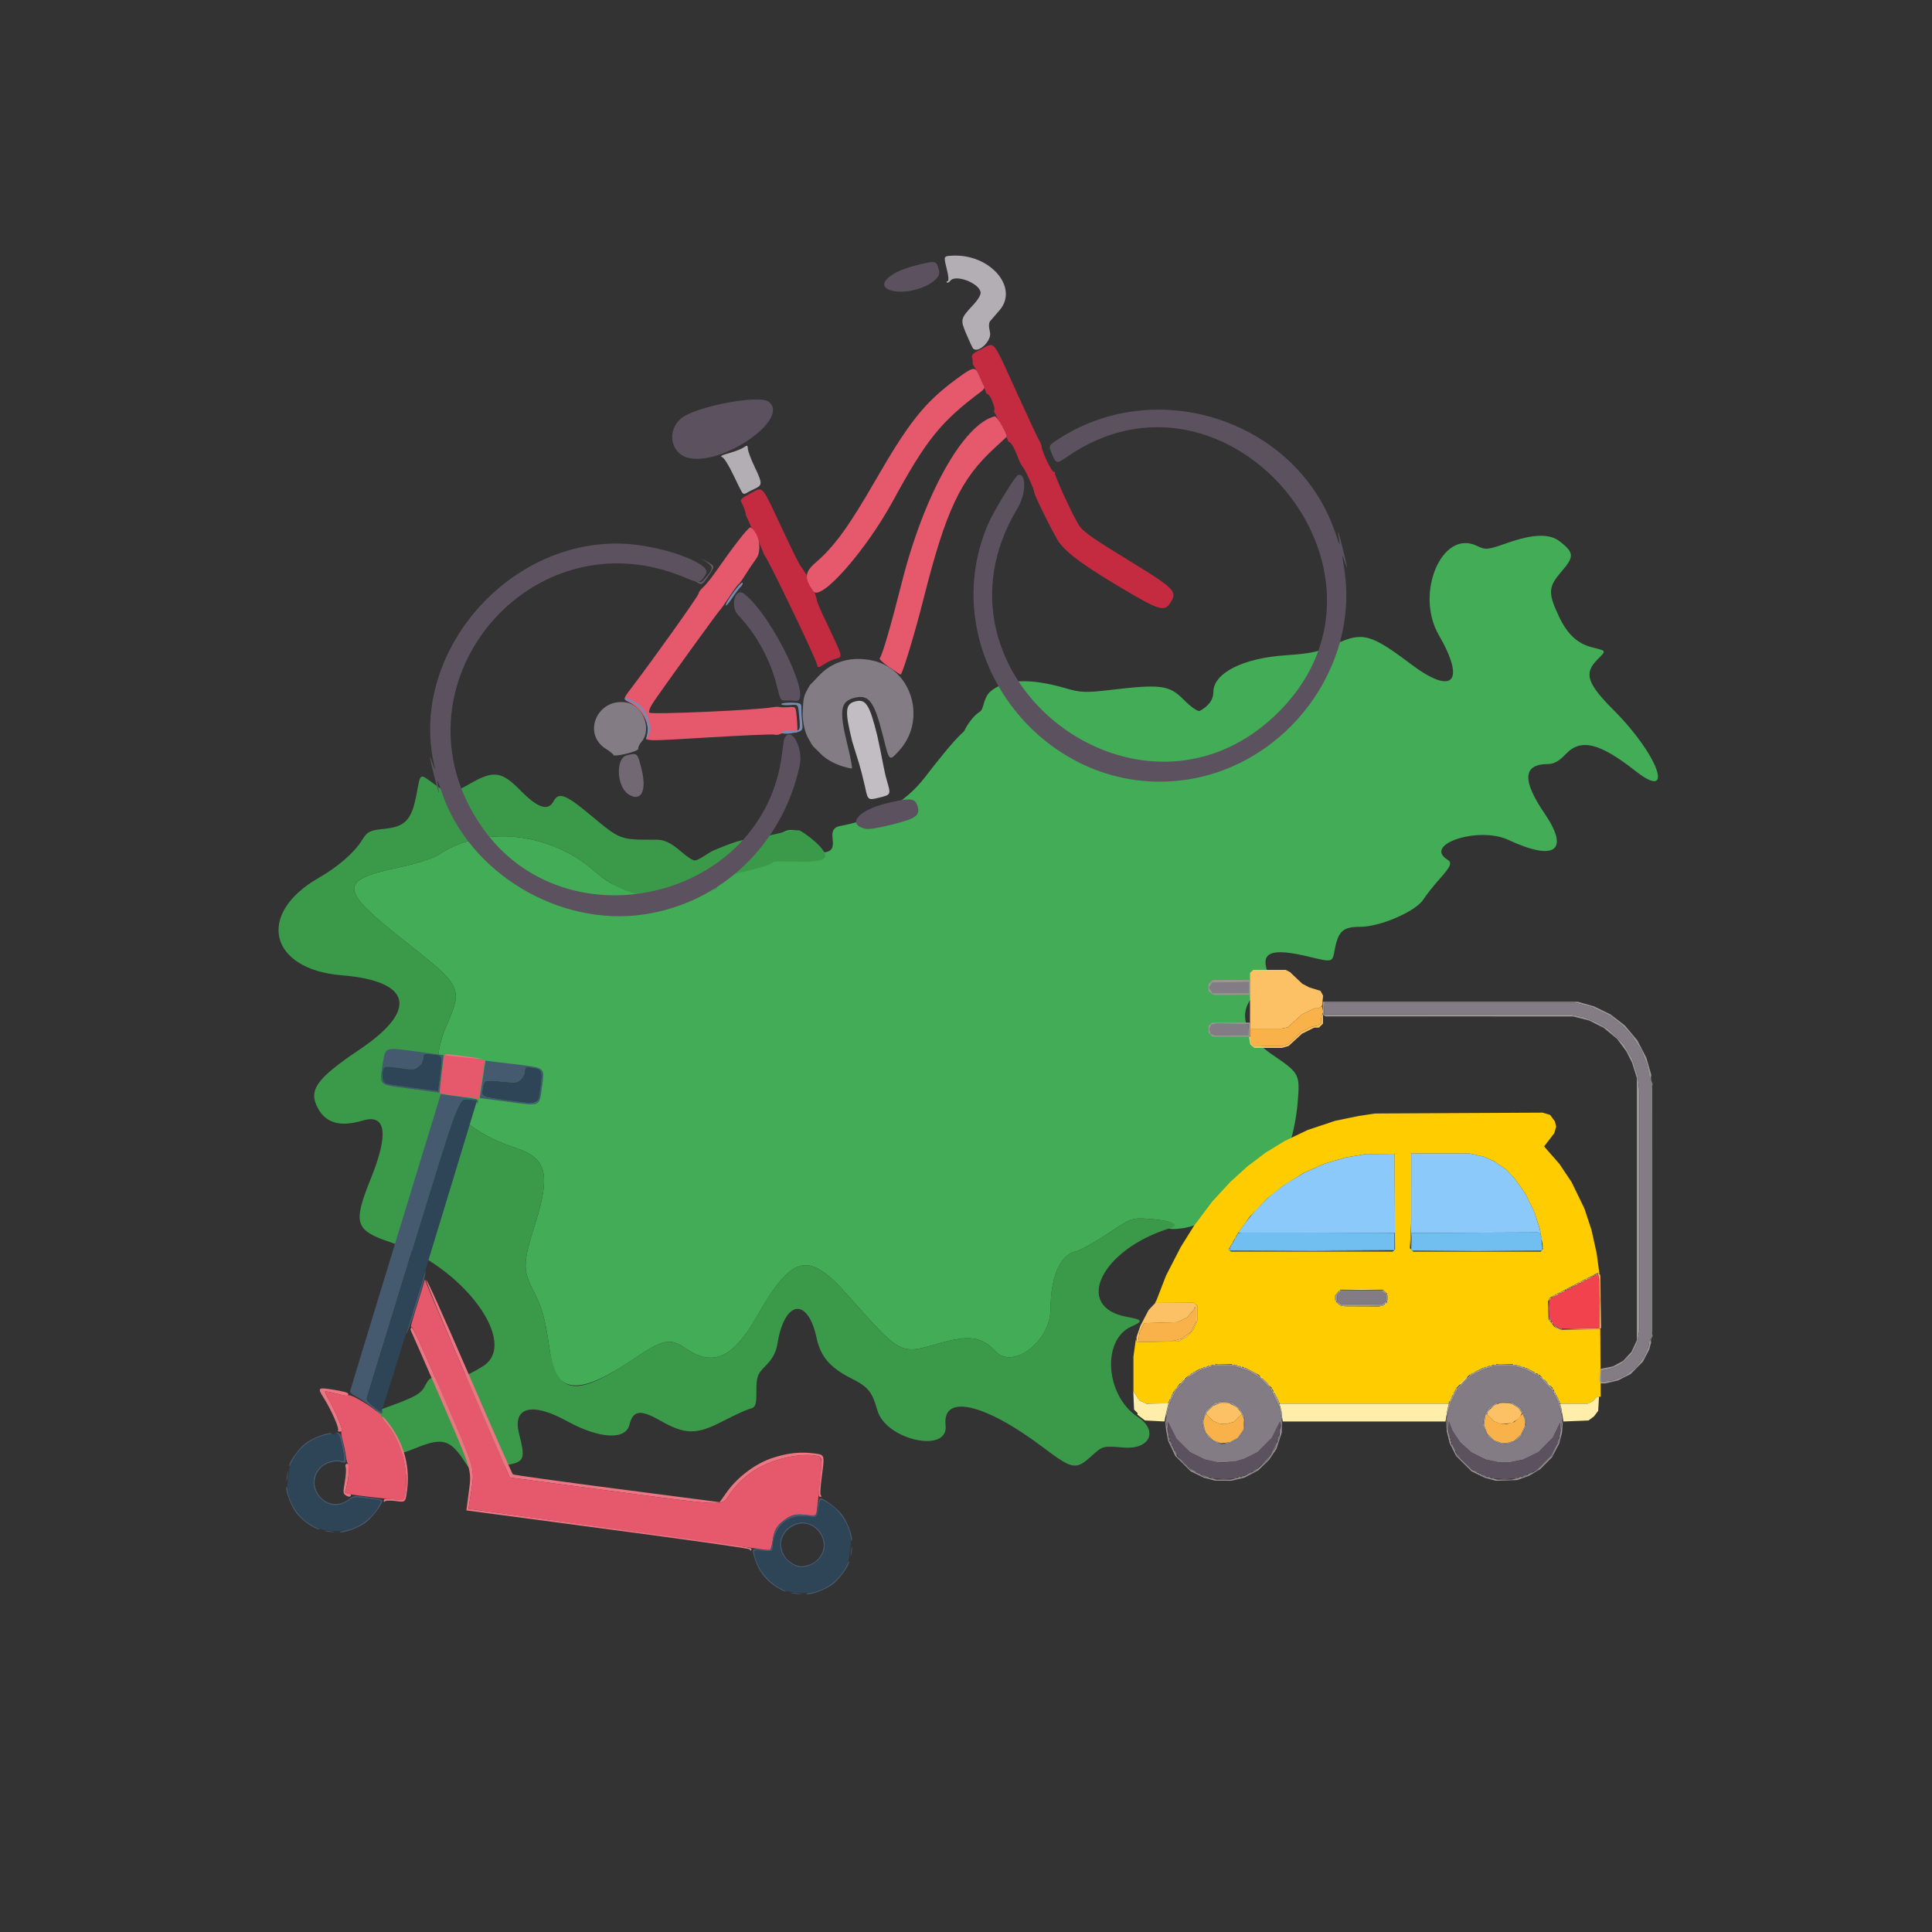 <?xml version="1.0" encoding="UTF-8" standalone="no"?>
<!-- Created with Inkscape (http://www.inkscape.org/) -->

<svg
   width="179mm"
   height="179mm"
   viewBox="0 0 179 179"
   version="1.1"
   id="svg5"
   inkscape:version="1.1.2 (0a00cf5339, 2022-02-04, custom)"
   sodipodi:docname="logo.svg"
   xmlns:inkscape="http://www.inkscape.org/namespaces/inkscape"
   xmlns:sodipodi="http://sodipodi.sourceforge.net/DTD/sodipodi-0.dtd"
   xmlns="http://www.w3.org/2000/svg"
   xmlns:svg="http://www.w3.org/2000/svg">
  <rect x="0" y="0" width="179" height="179" fill="#333333" stroke="none"/>
  <sodipodi:namedview
     id="namedview7"
     pagecolor="#505050"
     bordercolor="#ffffff"
     borderopacity="1"
     inkscape:pageshadow="0"
     inkscape:pageopacity="0"
     inkscape:pagecheckerboard="1"
     inkscape:document-units="mm"
     showgrid="false"
     inkscape:zoom="0.6162631"
     inkscape:cx="341.57489"
     inkscape:cy="415.40699"
     inkscape:window-width="1407"
     inkscape:window-height="1379"
     inkscape:window-x="1920"
     inkscape:window-y="240"
     inkscape:window-maximized="0"
     inkscape:current-layer="layer2"
     inkscape:snap-global="false"
     fit-margin-top="0"
     fit-margin-left="0"
     fit-margin-right="0"
     fit-margin-bottom="0" />
  <defs
     id="defs2" />
  <g
     inkscape:groupmode="layer"
     id="layer2"
     inkscape:label="Layer 2"
     style="display:none"
     transform="translate(17.764,-30.684)">
    <circle
       style="fill:#ffffff;fill-opacity:1;fill-rule:evenodd;stroke-width:1.099;stroke-linejoin:bevel;paint-order:stroke fill markers;stop-color:#000000"
       id="path27479"
       cx="71.844"
       cy="120.291"
       r="89.607"
       inkscape:export-filename="/home/franga2000/DEV/oJPP/zemljevid/ic_trans.png"
       inkscape:export-xdpi="104.86921"
       inkscape:export-ydpi="104.86921" />
  </g>
  <g
     inkscape:label="Layer 1"
     inkscape:groupmode="layer"
     id="layer1"
     transform="translate(17.764,-30.684)">
    <g
       id="g1699"
       transform="translate(1.857,-1.065)">
      <path
         style="fill:#42ac56;stroke-width:0.265"
         d="m 32.333,159.619 c -0.588,-0.505 -0.751,-0.978 -1.065,-3.081 -0.421,-2.82 -0.646,-3.594 -1.578,-5.429 -0.873,-1.719 -0.838,-2.462 0.286,-6.019 1.442,-4.566 1.051,-6.047 -1.845,-6.995 -6.233,-2.04 -8.599,-6.251 -6.375,-11.346 1.511,-3.462 1.437,-3.617 -3.685,-7.653 -6.366,-5.017 -6.431,-5.774 -0.602,-7.012 1.64,-0.348 3.084,-0.829 3.687,-1.227 3.995,-2.636 10.081,-2.003 14.153,1.472 2.564,2.188 3.429,2.281 8.226,0.886 1.421,-0.413 1.421,-0.413 1.248,-1.643 0,0 4.04,-1.545 7.419,-2.423 0.92,-0.249 0.993,-0.773 2.337,-0.332 0.562,0.184 1.765,2.002 2.348,1.883 1.455,-0.295 -0.169,-2.022 1.238,-2.406 3.421,-0.613 6.096,-2.146 7.926,-4.504 0.916,-1.181 2.679,-3.466 3.638,-4.27 0,0 0.555,-1.25 1.5,-1.851 0.351,-0.231 0.292,-1.283 0.947,-1.847 1.355,-1.169 3.687,-1.269 6.992,-0.301 1.336,0.392 1.884,0.414 4.014,0.162 4.814,-0.568 5.566,-0.47 6.921,0.905 0.678,0.688 1.312,1.12 1.492,1.018 0.831,-0.47 1.24,-1.039 1.24,-1.726 0,-1.762 2.708,-3.149 6.681,-3.419 2.378,-0.162 3.131,-0.328 4.594,-1.013 2.53,-1.184 3.29,-0.987 7.02,1.824 3.908,2.945 5.116,1.68 2.585,-2.706 -2.222,-3.85 0.303,-9.787 3.511,-8.257 0.853,0.407 0.984,0.395 2.85,-0.257 2.407,-0.841 3.92,-0.882 4.872,-0.133 1.32,1.038 1.338,1.404 0.14,2.788 -1.229,1.42 -1.261,1.967 -0.24,4.14 0.781,1.662 1.717,2.534 3.088,2.879 1.349,0.34 1.327,0.287 0.486,1.128 -1.274,1.274 -0.972,2.209 1.526,4.712 4.121,4.129 5.695,8.52 2.02,5.632 -3.348,-2.63 -5.088,-3.057 -6.473,-1.588 -0.6,0.637 -1.109,0.926 -1.626,0.926 -2.349,0 -2.459,1.475 -0.341,4.587 2.348,3.45 0.964,4.455 -3.361,2.44 -2.747,-1.279 -7.938,0.413 -5.635,1.837 0.449,0.277 0.302,0.631 -0.74,1.792 -0.553,0.615 -1.218,1.457 -1.478,1.872 -0.7,1.114 -4.004,2.554 -5.86,2.554 -1.623,0 -2.056,0.397 -2.383,2.183 -0.204,1.118 -0.195,1.115 -2.371,0.59 -3.458,-0.835 -4.514,-0.446 -3.841,1.415 0.322,0.89 0.304,0.971 -0.29,1.356 -2.637,1.709 -2.347,4.207 0.732,6.304 2.538,1.728 2.568,1.784 2.343,4.479 -0.106,1.278 -0.429,2.919 -0.718,3.648 -0.626,1.583 -0.519,2.928 0.329,4.118 0.675,0.948 0.574,1.089 -1.159,1.622 -0.802,0.247 -1.192,0.24 -1.852,-0.031 -1.976,-0.813 -3.009,-0.58 -4.589,1.037 -0.612,0.626 -1.232,0.917 -2.53,1.189 -0.683,0.08 -0.918,0.139 -1.466,0.046 1.02,-0.313 0.446,-0.715 -1.537,-0.875 -1.827,-0.148 -1.827,-0.148 -4.074,1.354 -1.236,0.826 -2.579,1.569 -2.985,1.65 -1.409,0.282 -2.309,2.364 -2.309,5.343 0,2.973 -3.482,5.635 -5.106,3.903 -1.3,-1.386 -2.433,-1.534 -5.345,-0.702 -3.515,1.005 -3.418,1.058 -8.385,-4.543 -3.618,-4.08 -5.089,-3.727 -8.37,2.009 -2.228,3.895 -4.09,4.713 -6.665,2.928 -1.367,-0.947 -2.06,-0.803 -4.695,0.978 -3.628,2.452 -5.611,3.034 -6.813,2 z m -16.336,-51.078 c -10.665,-72.36 -5.332,-36.18 0,0 z"
         id="path1707"
         sodipodi:nodetypes="sssssssssssccsscsscssssssssssssssssssssssssssssssssssscssccsssssssssssscc" />
      <path
         style="fill:#3b9a49;stroke-width:0.265"
         d="m 23.61,167.439 c -1.484,-2.339 -2.161,-2.56 -4.686,-1.535 -1.995,0.811 -2.697,0.821 -4.025,0.062 -2.414,-1.381 -2.03,-2.62 1.17,-3.777 2.901,-1.049 3.335,-1.299 3.763,-2.174 0.241,-0.492 0.522,-0.697 0.873,-0.638 1.783,0.301 2.474,0.14 4.386,-1.022 3.475,-2.113 -1.796,-9.269 -8.463,-11.489 -3.379,-1.125 -3.576,-1.744 -1.887,-5.933 1.674,-4.153 1.408,-6.014 -0.767,-5.363 -2.052,0.615 -3.395,0.245 -4.142,-1.143 -0.906,-1.682 -0.152,-2.739 3.887,-5.457 5.438,-3.658 4.785,-6.333 -1.674,-6.859 -6.738,-0.549 -7.956,-5.699 -2.135,-9.029 1.796,-1.028 3.299,-2.342 4.03,-3.523 0.476,-0.771 0.697,-0.88 2.056,-1.019 1.944,-0.199 2.525,-0.825 2.973,-3.2 0.384,-2.035 0.248,-1.956 1.634,-0.952 1.362,0.987 1.543,0.985 3.312,-0.026 2.21,-1.264 2.924,-1.168 4.699,0.636 1.601,1.627 2.55,1.93 3.059,0.978 0.462,-0.863 1.113,-0.625 3.326,1.216 2.904,2.416 2.745,2.356 6.268,2.356 1.434,0 2.405,1.528 3.395,1.91 0.324,0.125 1.486,-0.796 1.809,-0.912 0.421,-0.152 2.843,-1.231 3.038,-0.909 0.076,0.126 4.399,-1.192 4.98,-0.931 0.423,0.19 2.762,1.865 2.265,2.532 -0.493,0.66 -4.537,0.137 -4.773,0.405 -0.467,0.531 -4.97,1.275 -5.003,1.544 -0.224,1.806 -0.42,0.55 -1.841,0.963 -4.797,1.395 -7.266,0.367 -9.83,-1.821 -4.072,-3.475 -10.158,-4.108 -14.153,-1.472 -0.603,0.398 -2.047,0.878 -3.687,1.227 -5.829,1.238 -5.764,1.995 0.602,7.012 5.121,4.036 5.196,4.191 3.685,7.653 -2.224,5.096 0.141,9.307 6.375,11.346 2.896,0.948 3.287,2.429 1.845,6.995 -1.123,3.557 -1.159,4.3 -0.286,6.019 0.932,1.835 1.157,2.609 1.578,5.429 0.673,4.507 2.448,4.75 7.878,1.081 2.635,-1.781 3.328,-1.925 4.695,-0.978 2.576,1.785 4.437,0.967 6.665,-2.928 3.281,-5.736 4.752,-6.089 8.37,-2.009 4.967,5.601 4.87,5.548 8.385,4.543 2.912,-0.833 4.046,-0.684 5.345,0.702 1.624,1.731 5.106,-0.93 5.106,-3.903 0,-2.979 0.9,-5.061 2.309,-5.343 0.406,-0.081 1.749,-0.824 2.985,-1.65 2.247,-1.503 2.247,-1.503 4.074,-1.354 1.982,0.161 2.725,0.527 1.705,0.84 -6.392,1.962 -8.991,7.318 -3.988,8.22 1.475,0.266 1.53,0.391 0.393,0.9 -2.757,1.235 -2.386,6.41 0.601,8.367 1.945,1.275 1.127,3.046 -1.312,2.839 -1.924,-0.163 -1.924,-0.163 -2.989,0.799 -1.433,1.295 -1.742,1.239 -4.453,-0.806 -5.452,-4.112 -9.38,-5.001 -9.047,-2.048 0.298,2.641 -5.519,1.369 -6.315,-1.382 -0.516,-1.781 -0.839,-2.174 -2.459,-2.992 -1.932,-0.975 -2.808,-2.003 -3.178,-3.73 -0.818,-3.816 -2.977,-3.505 -3.621,0.522 -0.126,0.785 -0.457,1.413 -1.069,2.025 -0.797,0.797 -0.887,1.04 -0.887,2.376 0,1.322 -0.067,1.506 -0.595,1.641 -0.327,0.084 -1.488,0.617 -2.58,1.185 -2.365,1.231 -3.452,1.215 -5.72,-0.083 -1.849,-1.058 -2.534,-0.967 -2.868,0.383 -0.357,1.447 -2.819,1.299 -5.805,-0.35 -3.217,-1.776 -5.044,-1.3 -4.426,1.152 0.636,2.526 0.551,2.684 -1.62,2.999 -1.055,0.153 -2.109,0.356 -2.342,0.451 -0.289,0.117 -0.574,-0.064 -0.894,-0.568 z"
         id="path1703"
         sodipodi:nodetypes="cssssssssssssssssscsssssssssssssssssssssssssssscsssssssssssssssssssssssscc" />
    </g>
    <g
       id="g986"
       transform="translate(-5.113,82.501)" />
    <g
       id="g6422"
       transform="matrix(0.624,-0.155,0.155,0.624,136.623,41.077)">
      <path
         id="path6446"
         style="fill:#c52b40;fill-opacity:1;stroke-width:1"
         transform="matrix(0.265,0,0,0.265,115.749,-89.669)"
         d="m -824.604,372.609 c -1.112,-0.002 -2.545,0.497 -4.553,0.957 -5.889,1.35 -6.25,1.6 -6.25,4.314 0,0.846 -0.182,1.672 -0.492,2.361 0.284,0.822 0.553,1.648 0.779,2.488 0.111,0.411 0.203,0.829 0.303,1.244 0.358,0.701 0.614,1.764 0.877,3.516 0.382,2.545 0.926,5.235 1.211,5.977 0.109,0.284 0.02,0.592 -0.152,0.902 0.165,1.137 0.291,2.28 0.402,3.424 1.465,0.763 1.953,2.883 2.254,6.605 0.14,1.733 0.18,2.707 -0.684,3.729 0.12,0.377 0.271,0.912 0.348,1.418 0.056,0.145 0.112,0.291 0.168,0.436 0.087,-0.9 0.144,0.161 0.154,1.098 0.03,0.088 0.066,0.294 0.092,0.387 0.109,0.414 0.151,0.595 0.178,0.775 0.02,0.059 0.048,0.128 0.059,0.166 0.125,0.441 0.173,0.652 0.229,0.887 1.349,3.39 2.795,9.234 2.121,9.945 0.076,0.374 0.082,0.765 0.139,1.145 -0.01,0.14 -0.02,0.28 -0.029,0.42 0.065,0.226 0.127,0.453 0.172,0.684 0.028,0.143 0.036,0.289 0.039,0.436 1.768,1.003 2.41,4.677 3.395,12.439 0.07,0.55 0.591,2.125 1.158,3.5 1,2.424 2.822,12.803 2.49,14.186 -0.417,1.732 5.018,26.177 6.672,30.01 3.033,7.028 10.032,15.378 26.863,32.055 17.2,17.041 19.603,18.403 24.256,13.75 4.768,-4.768 3.551,-6.726 -17.342,-27.898 -15.088,-15.291 -19.707,-20.591 -21.008,-24.102 -1.934,-5.221 -6.72,-30.078 -6.012,-31.225 0.263,-0.426 0.053,-0.775 -0.467,-0.775 -1.034,0 -3.493,-11.563 -3.105,-14.607 0.132,-1.04 -0.028,-2.568 -0.357,-3.393 -0.329,-0.825 -2.899,-13.875 -5.711,-29 -4.408,-23.714 -4.858,-28.245 -8.195,-28.252 z m -141.107,45.885 c -1.102,0.054 -2.528,0.557 -4.52,1.059 -5.856,1.475 -6.279,1.766 -5.73,3.951 0.672,2.679 0.887,5.024 0.59,7.256 0.029,0.114 0.059,0.227 0.086,0.342 0.192,0.803 0.385,1.604 0.541,2.414 0.343,1.787 0.564,3.676 0.818,5.475 0.005,0.034 0.003,0.025 0.008,0.059 0.563,1.065 0.931,2.948 1.445,5.658 0.068,0.357 0.081,0.519 0.141,0.838 0.175,0.32 0.312,0.72 0.389,1.205 0.127,0.806 0.257,1.612 0.383,2.418 0.332,2.121 0.456,2.814 0.68,4.867 0.029,0.026 0.066,0.036 0.094,0.064 1.168,1.212 13.387,60.008 13.383,64.395 -0.002,2.035 0.169,2.072 3.748,0.795 2.062,-0.736 5.344,-1.359 7.291,-1.383 3.54,-0.044 3.54,-0.044 0.06,-17.17 -2.331,-11.475 -3.058,-15.259 -2.695,-16.957 -0.003,-0.024 -0.007,-0.049 -0.01,-0.072 -0.116,-0.907 -0.136,-1.827 -0.129,-2.74 10e-5,-0.017 10e-4,-0.032 0.002,-0.049 -0.067,-0.296 -0.139,-0.568 -0.207,-0.91 -0.005,-0.023 -0.007,-0.046 -0.012,-0.068 -0.628,-0.963 -1.049,-2.874 -1.609,-6.611 -0.247,-1.646 -0.319,-2.705 -0.262,-3.557 -0.014,-0.044 -0.028,-0.088 -0.035,-0.133 -0.074,-0.246 -0.139,-0.491 -0.238,-0.732 0.005,-0.113 0.003,0.021 -0.113,-0.258 -0.021,-0.056 -0.043,-0.114 -0.055,-0.174 -0.002,-0.023 0.045,0.083 0.037,0.061 -0.068,-0.193 -0.15,-0.325 -0.09,-0.227 -0.117,-0.317 -0.264,-0.622 -0.354,-0.949 1.5e-4,-0.052 -7.8e-4,-0.106 0,-0.158 -6.8e-4,0.021 -4.6e-4,0.043 -0.002,0.059 -0.005,-0.008 -0.018,-0.041 -0.023,-0.055 -0.034,-0.084 -0.073,-0.167 -0.104,-0.252 -0.084,-0.227 -0.203,-0.605 -0.273,-0.826 l -0.004,-0.002 c -0.04,-0.125 -0.064,-0.24 -0.074,-0.348 -1.144,-1.878 -2.28,-7.662 -5.471,-23.619 -3.992,-19.965 -4.38,-23.828 -7.686,-23.664 z m 137.959,5.27 c -0.004,-0.007 -0.005,-0.006 -0.002,0.006 0.019,0.073 0.042,0.144 0.062,0.217 -0.003,-0.027 -0.006,-0.055 -0.01,-0.082 -0.005,-0.036 -0.039,-0.12 -0.051,-0.141 z m -120.727,42.186 c -10e-4,-0.004 -0.03,0.005 -0.033,0.002 0.002,0.012 0.002,0.02 0.004,0.031 4.6e-4,-0.006 0.031,-0.028 0.029,-0.033 z m -3.596,0.746 c -6.4e-4,-0.012 0.005,0.298 0,0.484 0.002,-0.15 0.007,-0.299 0.002,-0.449 -5.3e-4,-0.022 -0.002,-0.033 -0.002,-0.035 z m 5.238,14.312 c 6.4e-4,0.006 9.6e-4,0.012 0.002,0.018 10e-4,0.003 0.009,-4e-5 0.01,0.004 10e-4,0.005 0.003,0.009 0.004,0.014 0.018,2.5e-4 0.035,6.5e-4 0.051,0.002 -0.009,-0.017 -0.051,-0.023 -0.066,-0.037 z" />
      <path
         style="fill:#c1bdc2;stroke-width:0.265"
         d="m -135.494,66.399 c 0.045,-3.388 -0.049,-3.271 -0.219,-6.647 0,-4.588 0.314,-5.525 1.852,-5.525 1.538,0 1.852,0.937 1.852,5.525 -0.069,3.153 -0.282,5.068 -0.219,6.647 0.086,2.117 0.086,2.117 -1.633,2.117 -1.72,0 -1.72,0 -1.633,-2.117 z"
         id="path6442"
         sodipodi:nodetypes="ccsccsc" />
      <path
         id="path6440"
         style="fill:#e6586b;fill-opacity:1;stroke-width:1"
         transform="matrix(0.265,0,0,0.265,115.749,-89.669)"
         d="m -837.199,382.998 c -1.79,0.139 -4.686,1.257 -9.553,3.271 -19.52,8.08 -30.394,16.425 -55.736,42.768 -20.101,20.895 -30.335,29.492 -42.254,35.494 -7.108,3.58 -8.156,6.676 -5.021,14.844 2.523,6.574 33.013,-14.48 53.812,-37.158 25.711,-28.034 35.748,-35.651 60.893,-46.205 1.722,-0.723 2.643,-1.729 2.33,-2.545 -0.285,-0.742 -0.829,-3.431 -1.211,-5.977 -0.485,-3.232 -0.958,-4.671 -3.26,-4.492 z m 6.072,27.863 c -17.565,0 -47.534,31.964 -70.783,75.5 -11.351,21.256 -19.969,36.056 -21.572,37.047 -0.536,0.331 1.174,3.019 3.801,5.973 2.626,2.954 4.897,5.396 5.047,5.426 0.939,0.191 12.958,-19.948 21.902,-36.699 23.667,-44.323 35.372,-58.642 57.896,-70.836 3.811,-2.063 7.072,-3.857 7.248,-3.984 1.059,-0.766 -2.261,-12.426 -3.539,-12.426 z m -143.604,26.553 c -1.735,0.238 -11.288,7.766 -25.006,19.734 -2.657,2.318 -6.125,4.888 -7.707,5.713 -1.582,0.825 -3.008,2.043 -3.17,2.707 -0.264,1.083 -31.761,28.084 -47.586,40.793 -6.226,5 -6.226,5 -3.324,7.5 6.237,5.374 8.47,14.76 4.832,20.312 -1.515,2.312 -1.515,2.312 32.135,8.551 18.507,3.431 34.421,6.658 35.361,7.172 0.941,0.513 2.291,0.732 3,0.484 0.709,-0.247 2.864,-0.061 4.789,0.414 1.925,0.475 3.788,0.909 4.141,0.965 0.747,0.119 1.447,-2.537 2.391,-9.082 0.676,-4.685 0.676,-4.687 -3.178,-5.383 -2.12,-0.383 -4.304,-0.965 -4.854,-1.295 -0.55,-0.33 -2.158,-0.666 -3.572,-0.744 -8.189,-0.454 -65.22,-11.989 -65.721,-13.293 -0.345,-0.899 1.306,-3.09 4.369,-5.797 9.122,-8.063 45.549,-38.801 46.309,-39.076 0.414,-0.15 3.422,-2.738 6.684,-5.75 3.262,-3.012 6.217,-5.476 6.564,-5.477 0.348,-2.1e-4 2.373,-1.703 4.5,-3.783 2.127,-2.08 5.81,-5.412 8.186,-7.404 4.237,-3.554 4.845,-13.073 1.1,-17.211 -0.045,-0.05 -0.127,-0.067 -0.242,-0.051 z"
         sodipodi:nodetypes="sssssssssssssscsscsssssssssssssssscssssssssss" />
      <path
         style="fill:#b3aeb4;stroke-width:0.265"
         d="m -142.455,21.116 c -0.073,-0.197 -0.361,-1.483 -0.64,-2.858 -0.293,-1.442 -0.68,-2.626 -0.915,-2.797 -0.32,-0.234 -0.077,-0.306 1.138,-0.34 0.85,-0.023 1.837,-0.154 2.194,-0.289 0.585,-0.223 0.638,-0.187 0.534,0.358 -0.064,0.333 0.083,1.582 0.327,2.775 0.526,2.58 0.468,2.805 -0.788,3.04 -0.531,0.1 -1.135,0.246 -1.342,0.325 -0.207,0.079 -0.435,-0.017 -0.508,-0.214 z m 37.301,-12.134 c -0.071,-0.116 -0.271,-1.12 -0.444,-2.231 -0.361,-2.32 -0.332,-2.374 2.048,-3.93 0.778,-0.509 1.34,-1.083 1.389,-1.421 0.191,-1.333 -2.882,-3.485 -3.84,-2.69 -0.195,0.162 -0.431,0.218 -0.525,0.124 -0.093,-0.093 -0.031,-0.17 0.139,-0.17 0.205,0 0.309,-0.609 0.309,-1.818 0,-1.818 0,-1.818 1.171,-1.599 5.389,1.007 8.347,6.794 4.757,9.305 -0.675,0.472 -1.418,0.995 -1.65,1.161 -0.283,0.203 -0.425,0.722 -0.432,1.58 -0.01,1.223 -2.367,2.585 -2.922,1.688 z"
         id="path6438"
         sodipodi:nodetypes="sssssscsssssssssssssscs" />
      <path
         style="fill:#798bb0;stroke-width:0.265"
         d="m -144.246,56.421 c -0.546,-0.06 -0.992,-0.23 -0.992,-0.378 0,-0.245 0.844,-0.168 2.152,0.197 0.466,0.13 0.592,-0.195 0.9,-2.335 0.18,-1.249 0.18,-1.249 -0.913,-1.424 -0.601,-0.096 -1.156,-0.276 -1.233,-0.401 -0.15,-0.243 1.211,-0.036 2.23,0.339 0.527,0.194 0.592,0.341 0.421,0.953 -0.111,0.398 -0.272,1.259 -0.358,1.914 -0.17,1.295 -0.27,1.346 -2.207,1.135 z m -19.923,-4.76 c 0.88,-1.818 0.284,-4.218 -1.305,-5.26 -0.375,-0.246 -0.629,-0.5 -0.565,-0.565 0.229,-0.229 1.484,0.785 1.988,1.606 0.84,1.369 0.847,3.483 0.015,4.441 -0.542,0.625 -0.542,0.625 -0.132,-0.222 z m 15.491,-15.359 c 0,-0.393 2.905,-2.806 3.119,-2.591 0.101,0.101 -0.047,0.312 -0.329,0.47 -0.282,0.158 -1.025,0.759 -1.651,1.337 -0.627,0.578 -1.139,0.93 -1.139,0.784 z"
         id="path6436" />
      <path
         style="fill:#837c85;stroke-width:0.265"
         d="m -137.83,62.931 c -1.359,-0.815 -2.361,-1.824 -2.951,-2.971 -0.741,-1.224 -0.504,-0.565 -1.029,-2.434 -0.247,-1.052 -0.106,-2.92 0.302,-4.016 0.54,-1.699 0.516,-1.777 1.835,-3.141 0.246,-0.133 0.91,-0.551 1.476,-0.929 2.428,-1.621 5.376,-1.722 8.222,-0.283 5.152,2.606 5.442,10.179 0.516,13.471 -1.789,1.195 -1.755,1.243 -1.762,-2.514 -0.01,-5.219 -0.502,-6.416 -2.64,-6.416 -2.137,0 -2.63,1.197 -2.64,6.416 -0.003,1.855 -0.096,3.373 -0.205,3.372 -0.109,-5.3e-4 -0.615,-0.251 -1.124,-0.556 z m -31.75,-9.606 c 0,-0.144 -0.374,-0.648 -0.831,-1.12 -2.847,-2.937 0.54,-7.414 4.391,-5.804 2.304,0.963 2.796,4.617 0.815,6.06 -0.369,0.269 -0.671,0.632 -0.671,0.808 0,0.219 -0.583,0.319 -1.852,0.319 -1.048,0 -1.852,-0.114 -1.852,-0.262 z"
         id="path6432"
         sodipodi:nodetypes="sccccssscscssssssssss" />
      <path
         style="fill:#716873;stroke-width:0.265"
         d="m -168.877,59.3 c -1.354,-1.496 -0.519,-5.469 1.15,-5.469 1.587,0 1.587,0 1.587,2.539 0,3.198 -1.267,4.555 -2.737,2.931 z"
         id="path6428"
         sodipodi:nodetypes="ssss" />
      <path
         style="fill:#635a66;stroke-width:0.265"
         d="m -152.137,31.804 c -0.641,-0.728 -0.641,-0.728 0.069,-0.102 0.711,0.625 0.711,0.625 1.479,0.079 1.474,-1.05 1.549,-1.289 0.701,-2.235 -0.762,-0.85 -0.762,-0.85 0.158,0.028 0.92,0.878 0.92,0.878 -0.238,1.918 -1.379,1.238 -1.356,1.235 -2.169,0.312 z"
         id="path6426" />
      <path
         id="path6424"
         style="fill:#5c525f;stroke-width:1"
         d="m -852.842,320.861 c -17.075,0 -25.467,6.475 -14.25,10.994 9.791,3.945 25.686,0.854 25.686,-4.994 0,-6 -6.6e-4,-6 -11.436,-6 z m -125.756,47.525 c -7.742,0.032 -14.837,0.795 -18.266,2.455 -9.146,4.428 -10.166,16.754 -1.781,21.529 16.445,9.365 59.63,-6.844 50.193,-18.84 -2.537,-3.225 -17.243,-5.198 -30.146,-5.145 z m -89.455,57.279 c -52.59,-1.063 -102.8,41.43 -104.527,94.404 -0.173,5.292 -0.171,5.291 -0.826,-1.209 -0.475,-4.717 -0.654,-2.522 -0.654,8 0,9.43 0.201,12.227 0.576,8 0.577,-6.5 0.578,-6.5 1.291,2 3.869,46.118 44.384,86.562 91.064,90.902 42.227,3.926 81.848,-18.767 101.25,-57.992 4.759,-9.622 0.313,-23.782 -4.938,-15.725 -0.113,0.173 -1.414,3.464 -2.893,7.314 -28.434,74.056 -139.07,73.578 -167.725,-0.725 -33.379,-86.555 66.867,-161.073 140.711,-104.598 5.562,4.254 6.813,4.247 10.715,-0.065 4.382,-4.842 -21.323,-21.622 -41.496,-27.09 -7.476,-2.026 -15.036,-3.067 -22.549,-3.219 z m 302.377,0.143 c -11.436,-0.29 -23.106,1.384 -34.562,5.311 -6.331,2.17 -6.332,2.171 -5.668,6.707 0.897,6.13 1.256,6.317 7.535,3.928 98.859,-37.612 169.566,105.676 79.699,161.51 -90.911,56.482 -188.163,-65.181 -112.547,-140.797 6.548,-6.548 9.54,-17.605 4.764,-17.605 -1.567,0 -17.963,16.241 -22.529,22.316 -46.3,61.593 -5.211,153.421 71.855,160.586 54.788,5.094 105.99,-37.025 110.51,-90.902 0.713,-8.5 0.712,-8.5 1.289,-2 0.376,4.227 0.578,1.43 0.578,-8 0,-9.43 -0.203,-12.227 -0.578,-8 -0.577,6.5 -0.576,6.5 -1.289,-2 -4.333,-51.652 -49.499,-89.796 -99.057,-91.053 z m -223.172,44.514 c -3.317,-0.099 -6.386,7.1 -3.674,11.84 7.083,12.379 11.115,27.713 11.115,42.27 0,8.342 0.017,8.397 2.75,9 1.512,0.334 3.2,0.756 3.75,0.939 0.55,0.183 1.075,0.369 1.168,0.412 9.964,4.67 -0.686,-47.664 -12.842,-63.107 -0.724,-0.92 -1.502,-1.331 -2.268,-1.354 z m 49.441,130.57 c -15.584,0 -23.369,5.936 -14,10.676 1.584,0.801 6.713,1.264 14,1.264 13.867,0 16.5,-0.953 16.5,-5.971 0,-5.018 -2.633,-5.969 -16.5,-5.969 z"
         transform="matrix(0.265,0,0,0.265,115.749,-89.669)" />
    </g>
    <g
       id="g21052"
       transform="translate(-358.527,-23.077)" />
    <g
       id="g20981"
       transform="matrix(0.355,0,0,0.355,24.303,124.883)">
      <path
         style="fill:#8ac9fa;stroke-width:0.265"
         d="m 213.232,61.122 10.649,-0.072 10.649,0.072 10.649,0.072 h -21.299 -21.299 z m 45.376,5e-5 8.401,-0.074 8.401,0.074 8.401,0.074 h -16.801 -16.801 z m -56.422,-0.331 v -0.353 l 0.176,0.176 0.176,0.176 -0.176,0.176 -0.176,0.176 z m 43.127,0.132 v -0.132 h 0.132 0.132 v 0.132 0.132 h -0.132 -0.132 z m 38.681,-0.794 0.01,-0.794 0.122,0.468 0.122,0.468 -0.132,0.326 -0.132,0.326 0.01,-0.794 z m -34.283,-3.283 0.1,-3.548 V 44.477 35.655 h 7.555 7.555 l 1.904,0.431 1.904,0.431 1.369,0.604 1.369,0.604 1.541,1.057 1.541,1.057 1.1,1.15 1.1,1.15 1.44,2.023 1.44,2.023 1.201,2.475 1.201,2.475 0.656,2.117 0.656,2.117 0.184,0.774 0.184,0.774 -0.377,-0.313 -0.377,-0.313 -16.507,0.068 -16.507,0.068 -0.167,1.984 -0.167,1.984 z m -47.26,3.283 v -0.132 h 0.132 0.132 v 0.132 0.132 h -0.132 -0.132 z m 0.265,-0.529 v -0.132 h 0.132 0.132 v 0.132 0.132 h -0.132 -0.132 z m 0.265,-0.529 v -0.132 h 0.132 0.132 v 0.132 0.132 h -0.132 -0.132 z m 80.698,-1.191 v -0.353 l 0.176,0.176 0.176,0.176 -0.176,0.176 -0.176,0.176 z m -79.904,-0.132 v -0.132 h 0.132 0.132 v 0.132 0.132 h -0.132 -0.132 z m 1.779,-2.646 0.94,-1.323 1.425,-1.757 1.425,-1.757 2.103,-2.009 2.103,-2.009 2.072,-1.536 2.072,-1.536 2.174,-1.274 2.174,-1.274 2.627,-1.156 2.627,-1.156 2.613,-0.776 2.613,-0.776 2.759,-0.471 2.759,-0.471 3.704,-0.017 3.704,-0.017 0.069,10.319 0.069,10.319 h -20.486 -20.486 l 0.94,-1.323 z"
         id="path21001" />
      <path
         style="fill:#fcc164;stroke-width:0.265"
         d="m 199.011,105.878 -0.926,-0.4 -0.86,-0.832 -0.86,-0.832 v -0.293 -0.293 l 0.86,-0.832 0.86,-0.832 0.984,-0.41 0.984,-0.41 h 1.025 1.025 l 1.137,0.601 1.137,0.601 0.644,0.835 0.644,0.835 -1.06,1.06 -1.06,1.06 -1.009,0.28 -1.009,0.28 -0.794,-0.009 -0.794,-0.009 -0.926,-0.4 z m 73.341,0.08 -0.875,-0.333 -0.911,-0.891 -0.911,-0.891 v -0.347 -0.347 l 0.968,-0.94 0.968,-0.94 1.08,-0.291 1.08,-0.291 1.162,0.159 1.162,0.159 0.864,0.534 0.864,0.534 0.452,0.689 0.452,0.689 -0.332,0.621 -0.332,0.621 -0.989,0.686 -0.989,0.686 -1.418,0.112 -1.418,0.112 z M 178.109,84.267 v -0.639 l 0.513,-1.492 0.513,-1.492 1.074,-2.055 1.074,-2.055 0.943,-0.992 0.943,-0.992 h 4.969 4.969 l 0.438,0.484 0.438,0.484 -0.006,1.964 -0.006,1.964 -0.538,1.191 -0.538,1.191 -0.845,0.883 -0.845,0.883 -1.058,0.572 -1.058,0.572 -5.49,0.085 -5.49,0.085 V 84.267 Z m 10.665,0.056 1.109,-0.28 1.222,-0.888 1.222,-0.888 0.697,-1.398 0.697,-1.398 V 77.672 75.872 h -0.265 -0.265 v 0.217 0.217 l -0.927,1.083 -0.927,1.083 -1.256,0.619 -1.256,0.619 -4.366,0.132 -4.366,0.132 -0.588,1.23 -0.588,1.23 -0.174,1.085 -0.174,1.085 h 4.547 4.547 z m 110.108,-9.194 -0.01,-6.533 -0.194,-0.918 -0.194,-0.918 0.328,0.328 0.328,0.328 0.106,6.895 0.106,6.895 -0.23,0.228 -0.23,0.228 -0.01,-6.533 z M 286.588,73.094 v -0.132 h 0.132 0.132 v 0.132 0.132 h -0.132 -0.132 z m 0.529,-0.265 v -0.132 h 0.132 0.132 v 0.132 0.132 h -0.132 -0.132 z m 0.529,-0.265 v -0.132 h 0.132 0.132 v 0.132 0.132 h -0.132 -0.132 z m 0.529,-0.265 v -0.132 h 0.132 0.132 v 0.132 0.132 h -0.132 -0.132 z m 0.529,-0.265 v -0.132 h 0.132 0.132 v 0.132 0.132 h -0.132 -0.132 z m 0.529,-0.265 v -0.132 h 0.132 0.132 v 0.132 0.132 h -0.132 -0.132 z m 0.529,-0.265 v -0.132 h 0.132 0.132 v 0.132 0.132 h -0.132 -0.132 z m 2.91,-1.587 v -0.132 h 0.132 0.132 v 0.132 0.132 h -0.132 -0.132 z m 0.529,-0.265 v -0.132 h 0.132 0.132 v 0.132 0.132 h -0.132 -0.132 z m 0.529,-0.265 v -0.132 h 0.132 0.132 v 0.132 0.132 h -0.132 -0.132 z m 0.529,-0.265 v -0.132 h 0.132 0.132 v 0.132 0.132 h -0.132 -0.132 z m 0.529,-0.265 v -0.132 h 0.132 0.132 v 0.132 0.132 h -0.132 -0.132 z m 0.529,-0.265 v -0.132 h 0.132 0.132 v 0.132 0.132 h -0.132 -0.132 z m 0.529,-0.265 v -0.132 h 0.132 0.132 v 0.132 0.132 h -0.132 -0.132 z m 0.529,-0.265 v -0.132 h 0.132 0.132 v 0.132 0.132 h -0.132 -0.132 z m 0.529,-0.265 v -0.132 h 0.132 0.132 v 0.132 0.132 h -0.132 -0.132 z M 208.326,7.676 207.794,7.213 207.624,6.221 207.453,5.228 h 0.277 0.277 v 0.679 0.679 l 0.274,0.512 0.274,0.512 h 3.942 3.942 l 0.678,-0.258 0.678,-0.258 1.695,-1.577 1.695,-1.577 1.282,-0.646 1.282,-0.646 0.926,-0.195 0.926,-0.195 0.331,-0.266 0.331,-0.266 0.004,-0.827 0.004,-0.827 0.256,-0.397 0.256,-0.397 0.004,1.257 0.004,1.257 -0.529,0.529 -0.529,0.529 h -0.619 -0.619 l -1.595,0.797 -1.595,0.797 -1.746,1.6 -1.746,1.6 -0.866,0.248 -0.866,0.248 h -3.61 -3.61 z m -0.584,-11.821 v -7.257 l 0.416,-0.416 0.416,-0.416 h 4.232 4.232 l 0.578,0.3 0.578,0.3 1.589,1.512 1.589,1.512 0.925,0.483 0.925,0.483 1.455,0.45 1.455,0.45 0.343,0.629 0.343,0.629 -0.14,1.323 -0.14,1.323 -0.452,0.331 -0.452,0.331 -0.545,2.087e-4 -0.545,2.088e-4 -1.587,0.756 -1.587,0.756 -1.913,1.723 -1.913,1.723 -0.832,0.166 -0.832,0.166 h -4.068 -4.068 z"
         id="path20999" />
      <path
         id="path20997"
         style="fill:#ffcc00;stroke-width:0.265"
         d="m 284.075,25.033 -21.828,0.113 -21.828,0.113 -2.117,0.314 -2.117,0.314 -3.111,0.638 -3.111,0.638 -3.563,1.191 -3.563,1.19 -2.983,1.421 -2.983,1.42 -2.513,1.533 -2.512,1.533 -2.383,1.798 -2.382,1.797 -2.249,2.041 -2.249,2.041 -2.346,2.548 -2.346,2.548 -2.417,3.218 -2.417,3.218 -1.705,2.735 -1.705,2.735 -1.907,3.704 -1.907,3.704 -1.23,3.175 -1.23,3.175 -0.213,0.397 -0.213,0.397 5.021,-0.078 5.021,-0.078 0.496,0.449 0.497,0.449 -0.006,2.01 -0.006,2.01 -0.538,1.191 -0.538,1.191 -0.845,0.883 -0.845,0.883 -1.058,0.573 -1.058,0.572 -5.396,0.086 -5.396,0.086 -0.184,-0.298 -0.184,-0.299 -0.307,2.197 -0.307,2.197 v 4.512 4.512 l 0.758,1.195 0.758,1.195 0.935,0.444 0.936,0.444 h 2.808 2.808 l 0.62,-1.389 0.62,-1.389 1.225,-1.619 1.224,-1.618 1.393,-1.065 1.393,-1.064 1.342,-0.671 1.342,-0.672 1.607,-0.417 1.607,-0.416 h 2.221 2.222 l 1.552,0.405 1.552,0.404 1.877,0.973 1.876,0.973 1.73,1.739 1.73,1.739 1.049,2.042 1.049,2.043 21.982,10e-4 21.982,5.3e-4 1.032,-2.033 1.032,-2.033 1.724,-1.741 1.725,-1.74 1.852,-0.966 1.852,-0.966 1.626,-0.42 1.626,-0.42 h 2.172 2.172 l 1.626,0.42 1.626,0.42 1.852,0.967 1.852,0.967 1.727,1.723 1.727,1.722 1.051,2.049 1.051,2.049 3.519,10e-4 3.519,0.001 0.715,-0.369 0.715,-0.37 0.503,-0.556 0.504,-0.557 h 0.253 0.253 v 0.02 c 0.046,-0.008 0.095,-0.012 0.147,-0.013 0.092,-0.002 0.193,0.007 0.302,0.029 l -0.009,-0.346 c -0.067,-6.209 -0.028,-11.225 -0.1,-17.284 l -5.076,0.076 -5.076,0.077 -0.908,-0.379 -0.908,-0.38 -0.763,-0.999 -0.762,-0.999 -0.091,-2.306 -0.091,-2.306 0.281,-0.524 0.28,-0.524 6.224,-3.227 6.224,-3.228 0.224,0.139 0.224,0.138 -0.366,-2.701 -0.366,-2.701 -0.675,-3.043 -0.674,-3.043 -0.919,-2.778 -0.919,-2.778 -1.668,-3.44 -1.669,-3.44 -1.601,-2.394 -1.601,-2.394 -1.994,-2.28 -1.994,-2.28 1.324,-1.715 1.324,-1.715 0.248,-0.865 0.248,-0.865 -0.161,-0.684 -0.161,-0.684 -0.634,-0.852 -0.634,-0.851 -0.985,-0.293 z M 249.811,35.655 h 7.555 7.555 l 1.904,0.431 1.904,0.431 1.369,0.604 1.369,0.604 1.541,1.056 1.542,1.057 1.1,1.15 1.1,1.149 1.44,2.024 1.44,2.023 1.2,2.474 1.201,2.475 0.702,2.232 0.702,2.232 0.417,2.466 0.417,2.466 -0.328,0.395 -0.328,0.395 h -16.617 -16.618 l -0.454,-0.454 -0.454,-0.454 0.171,-3.556 0.171,-3.557 v -8.822 z m -4.366,0.132 0.069,12.551 0.069,12.551 -0.333,0.211 -0.333,0.212 h -21.034 -21.034 l -0.379,-0.24 -0.379,-0.24 1.271,-2.203 1.271,-2.204 1.489,-2.087 1.489,-2.088 2.299,-2.432 2.299,-2.432 2.143,-1.698 2.143,-1.698 2.664,-1.638 2.664,-1.638 2.749,-1.204 2.748,-1.204 2.6,-0.772 2.6,-0.773 2.759,-0.471 2.759,-0.47 3.704,-0.017 z m -14.201,35.454 h 5.558 5.558 l 0.683,0.641 0.683,0.642 v 0.726 0.726 l -0.164,0.428 -0.164,0.428 -0.749,0.387 -0.748,0.387 -4.974,-0.021 -4.974,-0.021 -0.397,-0.145 -0.397,-0.145 -0.595,-0.542 -0.595,-0.542 v -0.733 -0.733 l 0.639,-0.742 z"
         sodipodi:nodetypes="ccccccccccccccccccccccccccccccccccccccccccccccccccccccccccccccccccccccccccccccccccccccccccccccccccccccccscccccccccccccccccccccccccccccccccccccccccccccccccccccccccccccccccccccccccccccccccccccccccccccccccccccccccccccccccccc" />
      <path
         style="fill:#71bef1;stroke-width:0.265"
         d="m 202.454,60.726 0.004,-0.332 1.062,-1.915 1.062,-1.915 0.588,-0.142 0.588,-0.142 19.844,0.073 19.844,0.073 v 2.249 2.249 l -21.497,0.068 -21.497,0.068 z m 47.413,-1.986 0.076,-2.315 16.569,-0.068 16.569,-0.068 0.318,0.383 0.318,0.383 0.151,2 0.151,2 H 266.904 249.79 Z"
         id="path20995" />
      <path
         style="fill:#f8b249;stroke-width:0.265"
         d="m 199.143,110.943 -1.058,-0.388 -0.971,-1.036 -0.971,-1.036 -0.285,-1.026 -0.285,-1.026 -10e-4,-0.556 -0.001,-0.556 0.298,-0.854 0.298,-0.854 0.959,0.934 0.959,0.934 0.984,0.41 0.984,0.41 0.736,-0.002 0.736,-0.002 1.009,-0.28 1.009,-0.28 1.046,-1.046 1.046,-1.046 0.283,0.732 0.283,0.732 -0.11,1.375 -0.11,1.375 -0.711,1.025 -0.711,1.025 -1.027,0.577 -1.027,0.577 -1.152,0.133 -1.152,0.133 -1.058,-0.388 z m 73.323,-0.005 -1.025,-0.365 -0.89,-0.862 -0.89,-0.862 -0.436,-1.142 -0.436,-1.142 0.166,-1.213 0.166,-1.213 0.162,-0.262 0.162,-0.262 1.009,1.003 1.009,1.003 0.882,0.319 0.882,0.319 0.794,0.019 0.794,0.019 0.966,-0.268 0.966,-0.268 1.08,-1.08 1.08,-1.08 0.268,0.706 0.268,0.706 -0.006,0.975 -0.006,0.975 -0.482,1.061 -0.482,1.061 -0.96,0.843 -0.96,0.843 -0.999,0.278 -0.999,0.278 -0.529,-0.01 -0.529,-0.01 -1.025,-0.365 z m -93.722,-27.419 0.174,-1.085 0.588,-1.23 0.588,-1.23 4.366,-0.132 4.366,-0.132 1.256,-0.619 1.256,-0.619 0.927,-1.083 0.927,-1.083 v -0.217 -0.217 h 0.265 0.265 v 1.8 1.8 l -0.697,1.398 -0.697,1.398 -1.222,0.888 -1.222,0.888 -1.109,0.28 -1.109,0.28 h -4.547 -4.547 z m 112.077,-2.006 1.72,-0.077 3.217,-0.069 3.217,-0.069 -0.123,0.198 -0.123,0.198 -4.813,-0.052 -4.813,-0.052 z m -2.381,-0.216 v -0.132 h 0.132 0.132 v 0.132 0.132 h -0.132 -0.132 z m -1.058,-0.529 v -0.132 h 0.132 0.132 v 0.132 0.132 h -0.132 -0.132 z m -0.951,-0.967 -0.189,-0.305 0.305,0.189 0.305,0.189 v 0.117 0.117 h -0.117 -0.117 z m -0.372,-0.621 v -0.132 h 0.132 0.132 v 0.132 0.132 h -0.132 -0.132 z m -0.265,-0.529 v -0.132 h 0.132 0.132 v 0.132 0.132 h -0.132 -0.132 z m 0,-4.73 v -0.1 l 0.463,-0.363 0.463,-0.363 -0.363,0.463 -0.363,0.463 h -0.1 -0.1 z M 286.852,73.094 v -0.132 h 0.132 0.132 V 73.094 73.226 h -0.132 -0.132 z m 0.529,-0.265 v -0.132 h 0.132 0.132 v 0.132 0.132 h -0.132 -0.132 z m 0.529,-0.265 v -0.132 h 0.132 0.132 v 0.132 0.132 h -0.132 -0.132 z m 0.529,-0.265 v -0.132 h 0.132 0.132 v 0.132 0.132 h -0.132 -0.132 z m 0.529,-0.265 v -0.132 h 0.132 0.132 v 0.132 0.132 h -0.132 -0.132 z m 0.529,-0.265 v -0.132 h 0.132 0.132 v 0.132 0.132 h -0.132 -0.132 z m 0.794,-0.529 v -0.132 h 0.132 0.132 v 0.132 0.132 h -0.132 -0.132 z m 0.529,-0.265 v -0.132 h 0.132 0.132 v 0.132 0.132 h -0.132 -0.132 z m 0.529,-0.265 v -0.132 h 0.132 0.132 v 0.132 0.132 h -0.132 -0.132 z m 0.529,-0.265 v -0.132 h 0.132 0.132 v 0.132 0.132 h -0.132 -0.132 z m 0.529,-0.265 v -0.132 h 0.132 0.132 v 0.132 0.132 h -0.132 -0.132 z M 292.938,69.919 v -0.132 h 0.132 0.132 V 69.919 70.051 h -0.132 -0.132 z m 0.529,-0.265 v -0.132 h 0.132 0.132 v 0.132 0.132 h -0.132 -0.132 z m 0.529,-0.265 v -0.132 h 0.132 0.132 v 0.132 0.132 h -0.132 -0.132 z m 0.529,-0.265 v -0.132 h 0.132 0.132 v 0.132 0.132 h -0.132 -0.132 z m 0.529,-0.265 v -0.132 h 0.132 0.132 v 0.132 0.132 h -0.132 -0.132 z m 0.529,-0.265 v -0.132 h 0.132 0.132 v 0.132 0.132 h -0.132 -0.132 z m 0.529,-0.265 v -0.132 h 0.132 0.132 v 0.132 0.132 h -0.132 -0.132 z m 0.529,-0.265 v -0.132 h 0.132 0.132 v 0.132 0.132 h -0.132 -0.132 z m 0.794,-0.529 v -0.132 h 0.132 0.132 v 0.132 0.132 h -0.132 -0.132 z m 0.617,-0.309 0.176,-0.176 0.176,0.176 0.176,0.176 h -0.353 -0.353 z M 208.292,7.119 208.029,6.628 207.849,4.87 207.669,3.112 h 4.104 4.105 l 0.832,-0.166 0.832,-0.166 1.913,-1.723 1.913,-1.723 1.587,-0.756 1.587,-0.756 0.48,-2.088e-4 0.48,-2.087e-4 0.505,-0.27 0.505,-0.27 0.177,0.707 0.178,0.707 -0.303,0.839 -0.303,0.839 V 1.048 1.724 l -0.331,0.266 -0.331,0.266 -0.926,0.195 -0.926,0.195 -1.282,0.646 -1.282,0.646 -1.695,1.577 -1.695,1.577 -0.678,0.258 -0.678,0.258 h -3.942 -3.942 z"
         id="path20993" />
      <path
         style="fill:#ffeeaa;stroke-width:0.265"
         d="m 182.85,105.505 -2.534,-0.132 -0.971,-0.741 -0.971,-0.741 v -0.232 -0.232 l -0.449,-0.449 -0.449,-0.449 -0.104,-2.414 -0.104,-2.414 0.783,1.21 0.783,1.21 0.97,0.46 0.97,0.46 2.845,-0.083 2.845,-0.083 -0.313,1.323 -0.313,1.323 -0.226,1.058 -0.226,1.058 z m 33.142,-1.734 -0.29,-1.866 -0.172,-0.449 -0.172,-0.449 h 22.152 22.152 l -0.164,0.595 -0.164,0.595 -0.292,1.72 -0.292,1.72 h -21.234 -21.234 z m 73.269,0.147 -0.291,-1.72 -0.164,-0.595 -0.164,-0.595 h 3.616 3.616 l 0.715,-0.37 0.715,-0.37 0.503,-0.556 0.503,-0.556 h 0.253 0.253 l -0.104,1.844 -0.104,1.844 -0.537,0.72 -0.537,0.72 -0.73,0.546 -0.73,0.546 -3.261,0.132 -3.261,0.132 z m -74.111,-3.307 v -0.132 h 0.132 0.132 v 0.132 0.132 h -0.132 -0.132 z m 73.29,0 v -0.132 h 0.132 0.132 v 0.132 0.132 h -0.132 -0.132 z m -28.575,-0.529 v -0.132 h 0.132 0.132 v 0.132 0.132 h -0.132 -0.132 z m 28.31,0 v -0.132 h 0.132 0.132 v 0.132 0.132 h -0.132 -0.132 z M 186.84,99.552 V 99.42 h 0.132 0.132 v 0.132 0.132 h -0.132 -0.132 z m 73.29,0 V 99.42 h 0.132 0.132 v 0.132 0.132 h -0.132 -0.132 z m -73.025,-0.529 v -0.132 h 0.132 0.132 v 0.132 0.132 h -0.132 -0.132 z m 0.265,-0.529 v -0.132 h 0.132 0.132 v 0.132 0.132 h -0.132 -0.132 z m 73.29,0 v -0.132 h 0.132 0.132 v 0.132 0.132 h -0.132 -0.132 z m 26.723,0 v -0.132 h 0.132 0.132 v 0.132 0.132 h -0.132 -0.132 z m -73.554,-0.529 v -0.132 h 0.132 0.132 v 0.132 0.132 h -0.132 -0.132 z m 73.29,0 v -0.132 h 0.132 0.132 v 0.132 0.132 h -0.132 -0.132 z m -73.819,-0.794 v -0.132 h 0.132 0.132 v 0.132 0.132 h -0.132 -0.132 z m 48.154,0 v -0.132 h 0.132 0.132 v 0.132 0.132 h -0.132 -0.132 z m 25.135,0 v -0.132 h 0.132 0.132 v 0.132 0.132 h -0.132 -0.132 z m -98.16,-0.265 v -0.132 h 0.132 0.132 v 0.132 0.132 h -0.132 -0.132 z m 24.077,-0.794 v -0.132 h 0.132 0.132 v 0.132 0.132 h -0.132 -0.132 z m 72.991,-0.331 -0.363,-0.463 0.463,0.363 0.463,0.363 v 0.1 0.1 h -0.1 -0.1 z m -22.191,-0.728 0.898,-0.926 h 0.132 0.132 l -0.898,0.926 -0.898,0.926 h -0.132 -0.132 z m -73.29,0 0.621,-0.661 h 0.132 0.132 l -0.621,0.661 -0.621,0.661 h -0.132 -0.132 z m 94.034,-0.702 -0.189,-0.305 0.305,0.189 0.305,0.189 v 0.117 0.117 h -0.117 -0.117 z m -73.554,-0.265 -0.189,-0.305 0.305,0.189 0.305,0.189 v 0.117 0.117 h -0.117 -0.117 z m -18.628,-0.621 v -0.132 h 0.132 0.132 v 0.132 0.132 h -0.132 -0.132 z m 73.29,0 v -0.132 h 0.132 0.132 v 0.132 0.132 h -0.132 -0.132 z m 17.727,0 v -0.132 h 0.132 0.132 v 0.132 0.132 h -0.132 -0.132 z m -90.223,-0.529 v -0.132 h 0.132 0.132 v 0.132 0.132 h -0.132 -0.132 z m 73.29,0 v -0.132 h 0.132 0.132 v 0.132 0.132 h -0.132 -0.132 z m 16.14,0 v -0.132 h 0.132 0.132 v 0.132 0.132 h -0.132 -0.132 z m -88.9,-0.265 v -0.132 h 0.132 0.132 v 0.132 0.132 h -0.132 -0.132 z m 1.587,-0.794 v -0.132 h 0.132 0.132 v 0.132 0.132 h -0.132 -0.132 z m 0.529,-0.265 v -0.132 h 0.132 0.132 v 0.132 0.132 h -0.132 -0.132 z m 10.848,0 v -0.132 h 0.132 0.132 v 0.132 0.132 h -0.132 -0.132 z m 62.442,0 v -0.132 h 0.132 0.132 v 0.132 0.132 h -0.132 -0.132 z m 10.848,0 v -0.132 h 0.132 0.132 v 0.132 0.132 h -0.132 -0.132 z m -83.344,-0.265 v -0.132 h 0.132 0.132 v 0.132 0.132 h -0.132 -0.132 z m 9.26,0 v -0.132 h 0.132 0.132 v 0.132 0.132 h -0.132 -0.132 z m 64.029,0 v -0.132 h 0.132 0.132 v 0.132 0.132 h -0.132 -0.132 z m 9.26,0 v -0.132 h 0.132 0.132 v 0.132 0.132 h -0.132 -0.132 z m -81.492,-0.265 v -0.132 h 0.132 0.132 v 0.132 0.132 h -0.132 -0.132 z m 7.408,0 v -0.132 h 0.132 0.132 v 0.132 0.132 h -0.132 -0.132 z m 65.881,0 v -0.132 h 0.132 0.132 v 0.132 0.132 h -0.132 -0.132 z m -72.143,-0.309 0.176,-0.176 0.176,0.176 0.176,0.176 h -0.353 -0.353 z m 4.763,0 0.176,-0.176 0.176,0.176 0.176,0.176 h -0.353 -0.353 z m 68.527,0 0.176,-0.176 0.176,0.176 0.176,0.176 h -0.353 -0.353 z m 4.763,0 0.176,-0.176 0.176,0.176 0.176,0.176 h -0.353 -0.353 z m -44.45,-15.346 0.176,-0.176 0.176,0.176 0.176,0.176 h -0.353 -0.353 z m 9.79,0 0.176,-0.176 0.176,0.176 0.176,0.176 h -0.353 -0.353 z m 1.367,-0.617 0.164,-0.265 h 0.132 0.132 l -0.164,0.265 -0.164,0.265 h -0.132 -0.132 z m -13.097,-0.661 v -0.132 h 0.132 0.132 v 0.132 0.132 h -0.132 -0.132 z m 13.494,0 v -0.132 h 0.132 0.132 v 0.132 0.132 h -0.132 -0.132 z m 0,-1.587 v -0.132 h 0.132 0.132 v 0.132 0.132 h -0.132 -0.132 z M 231.025,71.506 v -0.132 h 0.132 0.132 v 0.132 0.132 h -0.132 -0.132 z m 3.241,-0.33 2.58,-0.086 2.58,0.086 2.58,0.086 h -5.159 -5.159 z"
         id="path20991" />
      <path
         style="fill:#9b9596;stroke-width:0.265"
         d="m 197.159,120.697 -1.455,-0.384 -1.72,-0.833 -1.72,-0.833 -2.012,-2.007 -2.012,-2.007 -0.941,-1.984 -0.941,-1.984 -0.271,-1.455 -0.271,-1.455 -0.135,-1.587 -0.135,-1.587 0.224,1.058 0.224,1.058 0.319,1.945 0.319,1.945 1.067,2.132 1.067,2.132 1.616,1.612 1.616,1.612 1.879,0.985 1.879,0.985 1.693,0.399 1.693,0.399 h 1.72 1.72 l 1.706,-0.402 1.706,-0.402 1.641,-0.808 1.641,-0.808 1.528,-1.362 1.528,-1.362 1.004,-1.553 1.004,-1.553 0.525,-1.402 0.525,-1.402 0.307,-2.303 0.307,-2.303 -0.31,-1.625 -0.31,-1.625 -1.151,-2.388 -1.151,-2.388 -1.394,-1.416 -1.394,-1.416 -1.386,-0.887 -1.386,-0.887 -2.024,-0.68 -2.024,-0.68 -2.566,0.003 -2.566,0.003 -1.714,0.532 -1.714,0.532 -1.685,0.999 -1.685,0.999 -1.532,1.637 -1.532,1.637 -0.874,1.775 -0.874,1.775 -0.451,1.748 -0.451,1.748 -0.023,-0.54 -0.023,-0.54 0.394,-1.513 0.394,-1.513 0.833,-1.652 0.833,-1.652 2.015,-1.995 2.015,-1.995 1.737,-0.842 1.737,-0.842 1.835,-0.433 1.835,-0.433 2.381,0.143 2.381,0.143 1.468,0.514 1.468,0.514 1.065,0.543 1.065,0.543 1.482,1.207 1.482,1.207 1.342,2.006 1.342,2.006 0.595,1.898 0.595,1.898 -0.03,2.646 -0.03,2.646 -0.689,2.117 -0.689,2.117 -0.981,1.455 -0.981,1.455 -1.409,1.358 -1.409,1.358 -1.81,0.951 -1.81,0.951 -1.693,0.399 -1.693,0.399 -2.117,-0.013 -2.117,-0.013 -1.455,-0.384 z m 73.29,0.016 -1.455,-0.4 -1.72,-0.833 -1.72,-0.833 -2.015,-2.007 -2.015,-2.007 -0.837,-1.66 -0.837,-1.66 -0.372,-1.515 -0.372,-1.515 -0.13,-1.984 -0.13,-1.984 0.257,1.72 0.257,1.72 0.384,1.72 0.384,1.72 0.859,1.718 0.859,1.718 1.72,1.734 1.72,1.734 1.879,0.974 1.879,0.974 1.692,0.399 1.693,0.399 h 1.72 1.72 l 1.706,-0.402 1.706,-0.402 1.734,-0.848 1.734,-0.848 1.887,-1.878 1.887,-1.878 0.941,-1.962 0.941,-1.962 0.282,-1.72 0.282,-1.72 0.251,-1.455 0.251,-1.455 -0.147,2.099 -0.147,2.099 -0.377,1.448 -0.377,1.448 -0.944,1.797 -0.944,1.797 -1.529,1.535 -1.529,1.535 -1.44,0.863 -1.44,0.863 -1.57,0.564 -1.57,0.564 -2.778,0.093 -2.778,0.093 z m -68.921,-9.468 1.326,-0.345 0.862,-0.509 0.862,-0.509 0.706,-1.019 0.706,-1.019 0.102,-1.5 0.102,-1.5 -0.636,-1.191 -0.636,-1.191 -1.074,-0.757 -1.074,-0.757 -1.189,-0.134 -1.189,-0.134 -0.98,0.323 -0.98,0.323 -0.945,0.83 -0.945,0.83 -0.482,1.061 -0.482,1.061 -0.004,0.661 -0.004,0.661 0.285,1.026 0.285,1.026 0.971,1.036 0.971,1.036 1.058,0.374 1.058,0.374 -0.55,0.012 -0.55,0.012 -1.181,-0.782 -1.181,-0.782 -0.573,-1.02 -0.573,-1.02 -0.173,-1.083 -0.173,-1.083 0.446,-1.343 0.446,-1.343 1.201,-1.057 1.201,-1.057 0.911,-0.171 0.911,-0.171 1.327,0.127 1.327,0.127 1.082,0.765 1.082,0.765 0.553,1.058 0.553,1.058 v 1.763 1.763 l -0.805,1.147 -0.805,1.147 -1.054,0.583 -1.054,0.583 -1.183,0.144 -1.183,0.144 1.326,-0.345 z m 71.007,-0.006 -0.956,-0.356 -0.813,-0.579 -0.813,-0.579 -0.714,-1.458 -0.714,-1.458 0.157,-1.323 0.157,-1.323 0.587,-1.045 0.587,-1.045 1.055,-0.731 1.055,-0.731 h 2.026 2.026 l 1.073,0.71 1.073,0.71 0.694,1.393 0.694,1.393 -0.006,1.073 -0.006,1.073 -0.538,1.186 -0.538,1.186 -0.448,0.496 -0.448,0.496 -0.991,0.506 -0.991,0.506 -1.125,0.13 -1.125,0.13 -0.956,-0.356 z m 3.026,-0.197 1.011,-0.281 1.024,-0.925 1.024,-0.925 0.447,-1.171 0.447,-1.171 -0.129,-1.141 -0.129,-1.141 -0.735,-1.111 -0.735,-1.111 -0.957,-0.595 -0.957,-0.595 h -1.739 -1.739 l -0.976,0.661 -0.976,0.661 -0.663,0.995 -0.663,0.995 -0.163,1.188 -0.163,1.188 0.436,1.142 0.436,1.142 0.89,0.862 0.89,0.862 1.025,0.365 1.025,0.365 0.529,0.01 0.529,0.01 1.011,-0.281 z m -16.467,-7.257 -0.016,-0.529 0.353,-1.323 0.353,-1.323 0.761,-1.588 0.761,-1.587 2.124,-2.137 2.124,-2.137 1.665,-0.824 1.665,-0.824 2.017,-0.449 2.017,-0.449 2.271,0.155 2.271,0.155 1.646,0.565 1.646,0.565 1.592,1.029 1.592,1.029 1.213,1.264 1.213,1.264 0.879,1.455 0.879,1.455 0.421,1.257 0.421,1.257 0.144,1.124 0.144,1.124 -0.62,-1.984 -0.62,-1.984 -0.715,-1.389 -0.715,-1.389 -1.718,-1.821 -1.718,-1.821 -1.784,-0.932 -1.784,-0.932 -1.455,-0.432 -1.455,-0.432 -2.514,0.002 -2.514,0.002 -1.455,0.434 -1.455,0.434 -1.587,0.801 -1.587,0.801 -1.874,1.881 -1.874,1.881 -0.877,1.791 -0.877,1.791 -0.472,1.649 -0.472,1.649 -0.016,-0.529 z m 40.04,-8.43 -0.138,-0.36 0.08,-1.536 0.08,-1.536 1.653,-0.336 1.653,-0.336 1.333,-0.726 1.333,-0.726 1.072,-1.163 1.072,-1.163 0.704,-1.502 0.704,-1.502 v -34.264 -34.264 l -0.62,-1.975 -0.62,-1.975 -0.74,-1.465 -0.74,-1.465 -1.207,-1.638 -1.207,-1.638 -1.752,-1.445 -1.752,-1.445 -1.899,-0.954 -1.899,-0.954 -2.093,-0.527 -2.093,-0.527 -32.303,-0.004 -32.303,-0.004 -0.315,-0.2 -0.315,-0.2 -0.082,-1.714 -0.082,-1.714 h 33.337 33.337 l 2.117,0.609 2.117,0.609 2.117,1.03 2.117,1.03 1.852,1.422 1.852,1.422 1.657,1.966 1.657,1.966 1.174,2.265 1.174,2.265 0.658,2.269 0.658,2.269 -0.161,0.616 -0.161,0.616 -0.372,-1.839 -0.372,-1.839 -0.788,-2.044 -0.788,-2.044 -1.288,-1.929 -1.288,-1.929 -1.145,-1.233 -1.145,-1.233 -1.581,-1.255 -1.581,-1.255 -2.388,-1.15 -2.388,-1.15 -2.249,-0.596 -2.249,-0.596 h -32.676 -32.676 l -0.079,1.521 -0.079,1.521 32.226,0.005 32.226,0.005 1.769,0.375 1.769,0.375 1.612,0.651 1.612,0.651 1.502,0.888 1.502,0.888 2.02,1.984 2.02,1.984 1.085,1.852 1.085,1.852 0.691,2.073 0.691,2.073 0.248,2.16 0.248,2.16 1e-5,31.221 10e-6,31.221 -0.275,1.696 -0.275,1.696 -0.694,1.417 -0.694,1.417 -1.41,1.334 -1.41,1.334 -1.149,0.508 -1.149,0.508 -1.365,0.293 -1.365,0.293 v 1.47 1.47 l 1.45,-0.17 1.45,-0.17 1.454,-0.544 1.454,-0.544 1.574,-1.159 1.574,-1.159 1.06,-1.404 1.06,-1.404 0.548,-1.28 0.548,-1.28 0.175,-1.092 0.175,-1.092 0.182,0.519 0.182,0.519 -0.251,0.926 -0.251,0.926 -0.828,1.587 -0.828,1.587 -1.602,1.621 -1.602,1.621 -1.642,0.829 -1.642,0.829 -1.656,0.391 -1.656,0.391 -0.604,0.004 -0.604,0.004 -0.138,-0.36 z m 13.436,-12.207 0.01,-0.794 0.122,0.468 0.122,0.468 -0.132,0.326 -0.132,0.326 0.01,-0.794 z m -23.776,-1.632 0.176,-0.176 0.176,0.176 0.176,0.176 h -0.353 -0.353 z m -1.618,-0.816 -0.745,-0.728 0.542,0.427 0.542,0.427 0.529,0.293 0.529,0.293 -0.327,0.008 -0.327,0.008 -0.745,-0.728 z m -1.259,-1.407 -0.174,-0.282 0.126,-0.126 0.126,-0.126 0.157,0.408 0.157,0.408 h -0.108 -0.108 z m -0.292,-3.025 -0.002,-2.381 0.101,1.116 0.101,1.116 -0.099,1.265 -0.099,1.265 -0.002,-2.381 z m -53.865,-0.84 -0.722,-0.12 -0.535,-0.68 -0.535,-0.68 v -0.638 -0.638 l 0.649,-0.649 0.649,-0.649 h 5.681 5.681 l 0.548,0.697 0.548,0.697 v 0.611 0.611 l -0.638,0.742 -0.638,0.742 -4.984,0.036 -4.984,0.036 z m 10.849,-0.762 0.588,-0.412 v -0.896 -0.896 l -0.588,-0.412 -0.588,-0.412 h -5.233 -5.233 l -0.529,0.529 -0.529,0.529 v 0.779 0.779 l 0.588,0.412 0.588,0.412 h 5.174 5.174 z m 43.318,-1.176 0.164,-0.265 h 0.132 0.132 l -0.164,0.265 -0.164,0.265 h -0.132 -0.132 z m 0.926,-0.661 v -0.132 h 0.132 0.132 v 0.132 0.132 h -0.132 -0.132 z m 0.529,-0.265 v -0.132 h 0.132 0.132 v 0.132 0.132 h -0.132 -0.132 z m 0.529,-0.265 v -0.132 h 0.132 0.132 v 0.132 0.132 h -0.132 -0.132 z m 0.529,-0.265 v -0.132 h 0.132 0.132 v 0.132 0.132 h -0.132 -0.132 z m 0.529,-0.265 v -0.132 h 0.132 0.132 v 0.132 0.132 h -0.132 -0.132 z m 0.529,-0.265 v -0.132 h 0.132 0.132 v 0.132 0.132 h -0.132 -0.132 z m 0.529,-0.265 v -0.132 h 0.132 0.132 v 0.132 0.132 h -0.132 -0.132 z m 0.529,-0.265 v -0.132 h 0.132 0.132 v 0.132 0.132 h -0.132 -0.132 z m 0.529,-0.265 v -0.132 h 0.132 0.132 v 0.132 0.132 h -0.132 -0.132 z m 0.529,-0.265 v -0.132 h 0.132 0.132 v 0.132 0.132 h -0.132 -0.132 z m 0.529,-0.265 v -0.132 h 0.132 0.132 v 0.132 0.132 h -0.132 -0.132 z m 0.794,-0.529 v -0.132 h 0.132 0.132 v 0.132 0.132 h -0.132 -0.132 z m 0.529,-0.265 v -0.132 h 0.132 0.132 v 0.132 0.132 h -0.132 -0.132 z m 0.529,-0.265 v -0.132 h 0.132 0.132 v 0.132 0.132 h -0.132 -0.132 z m 0.529,-0.265 v -0.132 h 0.132 0.132 v 0.132 0.132 h -0.132 -0.132 z m 0.529,-0.265 v -0.132 h 0.132 0.132 v 0.132 0.132 h -0.132 -0.132 z m 0.529,-0.265 v -0.132 h 0.132 0.132 v 0.132 0.132 h -0.132 -0.132 z m 0.529,-0.265 v -0.132 h 0.132 0.132 v 0.132 0.132 h -0.132 -0.132 z m 0.529,-0.265 v -0.132 h 0.132 0.132 v 0.132 0.132 h -0.132 -0.132 z m 0.529,-0.265 v -0.132 h 0.132 0.132 v 0.132 0.132 h -0.132 -0.132 z m 0.529,-0.265 v -0.132 h 0.132 0.132 v 0.132 0.132 h -0.132 -0.132 z m 0.529,-0.265 v -0.132 h 0.132 0.132 v 0.132 0.132 h -0.132 -0.132 z m 14.349,-49.345 v -0.926 l 0.121,0.463 0.121,0.463 -0.121,0.463 -0.121,0.463 z M 197.423,4.699 196.894,4.17 V 3.285 2.4 l 0.484,-0.438 0.484,-0.438 h 4.94 4.94 v 1.852 1.852 h -4.895 -4.895 z m 9.922,-1.323 V 1.921 l -4.233,-0.076 -4.233,-0.076 -0.588,0.145 -0.588,0.145 -0.295,0.551 -0.295,0.551 0.163,0.648 0.163,0.648 0.587,0.24 0.587,0.24 4.366,-0.053 4.366,-0.053 z m -9.128,-9.18 -0.397,-0.149 -0.463,-0.403 -0.463,-0.403 v -0.875 -0.875 l 0.579,-0.539 0.579,-0.539 h 4.856 4.856 l -0.078,1.918 -0.078,1.918 -4.498,0.048 -4.498,0.048 z m 9.26,-1.806 v -1.461 l -4.819,0.072 -4.819,0.072 -0.391,0.697 -0.391,0.697 0.453,0.692 0.453,0.692 h 4.756 4.756 z"
         id="path20989" />
      <path
         style="fill:#837c85;fill-opacity:1;stroke-width:0.265"
         d="m 199.738,120.657 1.124,-0.101 1.124,0.101 1.124,0.101 h -2.249 -2.249 z m 73.29,0 1.124,-0.101 1.124,0.101 1.124,0.101 h -2.249 -2.249 z m -75.406,-0.246 0.331,-0.133 0.331,0.133 0.331,0.133 h -0.661 -0.661 z m 6.102,-0.006 0.347,-0.139 0.16,0.16 0.16,0.16 -0.507,-0.021 -0.507,-0.021 0.347,-0.139 z m 67.188,0.006 0.331,-0.133 0.331,0.133 0.331,0.133 h -0.661 -0.661 z m 6.102,-0.006 0.347,-0.139 0.16,0.16 0.16,0.16 -0.507,-0.021 -0.507,-0.021 0.347,-0.139 z m -81.31,-0.471 -0.794,-0.363 0.265,-0.001 0.265,-0.001 0.926,0.357 0.926,0.357 -0.397,0.008 -0.397,0.008 -0.794,-0.363 z m 9.079,0.207 0.347,-0.139 0.16,0.16 0.16,0.16 -0.507,-0.021 -0.507,-0.021 0.347,-0.139 z m 65.087,0 0.347,-0.139 0.16,0.16 0.16,0.16 -0.507,-0.021 -0.507,-0.021 0.347,-0.139 z m 8.202,0 0.347,-0.139 0.16,0.16 0.16,0.16 -0.507,-0.021 -0.507,-0.021 0.347,-0.139 z m -72.358,-0.26 0.176,-0.176 0.176,0.176 0.176,0.176 h -0.353 -0.353 z m 62.883,-0.088 -0.397,-0.256 h 0.265 0.265 l 0.397,0.256 0.397,0.256 h -0.265 -0.265 z m 10.583,0 0.397,-0.256 h 0.265 0.265 l -0.397,0.256 -0.397,0.256 h -0.265 -0.265 z m -72.76,-0.132 v -0.132 h 0.132 0.132 v 0.132 0.132 h -0.132 -0.132 z m -11.906,-0.265 v -0.132 h 0.132 0.132 v 0.132 0.132 h -0.132 -0.132 z m 12.457,0.036 0.11,-0.097 0.661,-0.315 0.661,-0.315 -0.514,0.411 -0.514,0.411 h -0.258 -0.258 z m 60.832,-0.036 v -0.132 h 0.132 0.132 v 0.132 0.132 h -0.132 -0.132 z m 12.457,0.036 0.11,-0.097 0.661,-0.315 0.661,-0.315 -0.514,0.411 -0.514,0.411 h -0.258 -0.258 z m -86.276,-0.3 v -0.132 h 0.132 0.132 v 0.132 0.132 h -0.132 -0.132 z m 73.29,0 v -0.132 h 0.132 0.132 v 0.132 0.132 h -0.132 -0.132 z m -75.323,-1.282 -1.562,-1.15 -0.896,-1.165 -0.896,-1.165 1.437,1.488 1.437,1.488 1.124,0.729 1.124,0.729 v 0.097 0.097 h -0.103 -0.103 z m 74.381,0.739 -0.514,-0.411 0.595,0.288 0.595,0.288 v 0.123 0.123 h -0.082 -0.082 z m -57.796,0.054 v -0.111 l 0.694,-0.455 0.694,-0.455 -0.18,0.291 -0.18,0.291 -0.514,0.275 -0.514,0.275 z m 73.951,-0.466 0.794,-0.588 1.456,-1.493 1.456,-1.493 0.852,-1.572 0.852,-1.572 0.005,0.265 0.005,0.265 -0.834,1.455 -0.834,1.455 -1.611,1.61 -1.611,1.61 -0.661,0.323 -0.661,0.323 0.794,-0.588 z m -18.766,-1.624 -1.652,-1.654 -0.323,-0.661 -0.323,-0.661 0.588,0.794 0.588,0.794 1.562,1.521 1.562,1.521 h -0.175 -0.175 z m -52.287,-0.331 1.428,-1.587 0.261,-0.265 0.261,-0.265 -0.55,0.794 -0.55,0.794 -1.139,1.058 -1.139,1.058 z m -13.746,-0.263 -1.72,-0.388 -1.965,-0.969 -1.965,-0.969 -1.763,-1.763 -1.763,-1.763 -1.1,-2.198 -1.1,-2.198 -0.032,1.287 -0.032,1.287 -0.235,-1.587 -0.235,-1.587 0.415,-1.852 0.415,-1.852 0.921,-1.92 0.921,-1.92 1.546,-1.652 1.546,-1.652 1.685,-0.999 1.685,-0.999 1.714,-0.532 1.714,-0.532 2.566,-0.003 2.566,-0.003 2.024,0.68 2.024,0.68 1.386,0.887 1.386,0.887 1.394,1.416 1.394,1.416 1.145,2.388 1.145,2.388 0.287,1.402 0.287,1.402 -0.019,0.979 -0.019,0.979 -0.193,-0.49 -0.193,-0.49 -1.022,2.077 -1.022,2.077 -1.875,1.881 -1.875,1.881 -1.697,0.856 -1.697,0.856 -1.213,0.372 -1.213,0.372 -2.249,0.128 -2.249,0.128 -1.72,-0.388 z m 5.934,-5.24 1.054,-0.583 0.805,-1.147 0.805,-1.147 v -1.763 -1.763 l -0.553,-1.058 -0.553,-1.058 -1.082,-0.765 -1.082,-0.765 -1.327,-0.127 -1.327,-0.127 -0.911,0.171 -0.911,0.171 -1.201,1.057 -1.201,1.057 -0.446,1.343 -0.446,1.343 0.173,1.083 0.173,1.083 0.565,1.005 0.565,1.005 1.006,0.697 1.006,0.697 0.865,0.217 0.865,0.217 1.051,-0.129 1.051,-0.129 z m 67.356,5.222 -1.72,-0.371 -1.852,-0.916 -1.852,-0.916 -1.493,-1.334 -1.493,-1.334 -0.995,-1.5 -0.995,-1.5 -0.476,-1.217 -0.476,-1.217 -0.046,1.455 -0.046,1.455 -0.242,-1.852 -0.242,-1.852 0.424,-1.72 0.424,-1.72 0.949,-1.984 0.949,-1.984 1.879,-1.881 1.879,-1.881 1.587,-0.801 1.587,-0.801 1.455,-0.434 1.455,-0.434 2.514,-0.002 2.514,-0.002 1.455,0.432 1.455,0.432 1.784,0.932 1.784,0.932 1.719,1.822 1.719,1.822 0.794,1.573 0.794,1.573 0.544,1.983 0.544,1.983 -0.242,1.933 -0.242,1.933 -0.038,-1.323 -0.039,-1.323 -0.95,1.952 -0.95,1.952 -1.89,1.91 -1.89,1.91 -1.984,0.97 -1.984,0.97 -1.852,0.389 -1.852,0.389 -1.323,-0.016 -1.323,-0.016 -1.72,-0.371 z m 5.756,-5.11 0.991,-0.506 0.448,-0.496 0.448,-0.496 0.538,-1.186 0.538,-1.186 0.006,-1.073 0.006,-1.073 -0.694,-1.393 -0.694,-1.393 -1.073,-0.71 -1.073,-0.71 h -2.026 -2.026 l -1.055,0.731 -1.055,0.731 -0.587,1.045 -0.587,1.045 -0.157,1.323 -0.157,1.323 0.714,1.458 0.714,1.458 0.813,0.579 0.813,0.579 0.956,0.356 0.956,0.356 1.125,-0.13 1.125,-0.13 0.991,-0.506 z m -88.57,2.877 -0.283,-0.529 h 0.132 0.132 l 0.283,0.529 0.283,0.529 h -0.132 -0.132 z m 25.851,-1.183 0.71,-1.448 0.099,0.099 0.099,0.099 -0.684,1.349 -0.684,1.349 h -0.125 -0.125 z m 46.764,0.1 -0.423,-0.818 0.104,-0.104 0.104,-0.104 0.44,0.923 0.44,0.923 h -0.121 -0.121 z m -73.145,0.157 v -0.132 h 0.132 0.132 v 0.132 0.132 h -0.132 -0.132 z m -0.265,-0.529 v -0.132 h 0.132 0.132 v 0.132 0.132 h -0.132 -0.132 z m -0.364,-0.804 -0.165,-0.43 0.008,-0.177 0.008,-0.177 0.281,0.483 0.281,0.483 -0.124,0.124 -0.124,0.124 -0.165,-0.43 z m 73.125,-0.387 v -0.353 l 0.176,0.176 0.176,0.176 -0.176,0.176 -0.176,0.176 z m 27.804,0.132 0.015,-0.265 0.227,-0.529 0.227,-0.529 0.015,0.397 0.015,0.397 -0.257,0.397 -0.256,0.397 z m -73.01,-0.661 v -0.397 l 0.227,-0.529 0.227,-0.529 v 0.397 0.397 l -0.227,0.529 -0.227,0.529 z m -28.327,-0.419 0.021,-0.507 0.139,0.347 0.139,0.347 -0.16,0.16 -0.16,0.16 0.021,-0.507 z m 73.269,0.154 v -0.353 l 0.176,0.176 0.176,0.176 -0.176,0.176 -0.176,0.176 z m -0.244,-0.948 0.021,-0.507 0.139,0.347 0.139,0.347 -0.16,0.16 -0.16,0.16 0.021,-0.507 z m 28.84,0 0.021,-0.507 0.139,0.347 0.139,0.347 -0.16,0.16 -0.16,0.16 0.021,-0.507 z m -102.129,-0.265 0.021,-0.507 0.139,0.347 0.139,0.347 -0.16,0.16 -0.16,0.16 0.021,-0.507 z m 29.135,-1.036 0.01,-0.794 0.122,0.468 0.122,0.468 -0.132,0.326 -0.132,0.326 0.01,-0.794 z M 299.552,93.79 V 92.32 l 1.365,-0.293 1.365,-0.293 1.149,-0.508 1.149,-0.508 1.41,-1.334 1.41,-1.334 0.694,-1.417 0.694,-1.417 0.275,-1.696 0.275,-1.696 -10e-6,-31.221 -1e-5,-31.221 -0.248,-2.16 -0.248,-2.16 -0.691,-2.073 -0.691,-2.073 -1.085,-1.852 -1.085,-1.852 -2.02,-1.984 -2.02,-1.984 -1.502,-0.888 -1.502,-0.888 -1.612,-0.651 -1.612,-0.651 -1.769,-0.375 -1.769,-0.375 -32.226,-0.005 -32.226,-0.005 0.079,-1.521 0.079,-1.521 h 32.676 32.676 l 2.249,0.596 2.249,0.596 2.388,1.15 2.388,1.15 1.581,1.255 1.581,1.255 1.145,1.233 1.145,1.233 1.288,1.929 1.288,1.929 0.788,2.044 0.788,2.044 0.396,1.848 0.396,1.848 0.062,-0.529 0.062,-0.529 0.193,1.72 0.193,1.72 0.005,31.618 0.005,31.618 -0.201,1.455 -0.201,1.455 -0.06,-0.529 -0.06,-0.529 -0.332,1.323 -0.332,1.323 -0.449,1.046 -0.449,1.046 -1.069,1.416 -1.069,1.416 -1.574,1.159 -1.574,1.159 -1.454,0.544 -1.454,0.544 -1.45,0.17 -1.45,0.17 v -1.47 z m -68.468,-19.123 -0.588,-0.412 v -0.779 -0.779 l 0.529,-0.529 0.529,-0.529 h 5.233 5.233 l 0.588,0.412 0.588,0.412 v 0.896 0.896 l -0.588,0.412 -0.588,0.412 h -5.174 -5.174 z m -33.058,-69.969 -0.587,-0.24 -0.163,-0.648 -0.163,-0.648 0.295,-0.551 0.295,-0.551 0.588,-0.145 0.588,-0.145 4.233,0.076 4.233,0.076 v 1.455 1.455 l -4.366,0.053 -4.366,0.053 z m -0.515,-11.538 -0.453,-0.692 0.391,-0.697 0.391,-0.697 4.819,-0.072 4.819,-0.072 v 1.461 1.461 h -4.756 -4.756 z"
         id="path20987" />
      <path
         style="fill:#f1424e;stroke-width:0.265"
         d="m 287.965,80.99 -0.871,-0.432 -0.65,-1.109 -0.65,-1.109 v -2.119 -2.119 l 0.463,-0.408 0.463,-0.408 5.665,-2.94 5.665,-2.94 h 0.328 0.328 l 0.177,3.241 0.177,3.241 -0.084,3.704 -0.084,3.704 -5.027,0.063 -5.027,0.063 z"
         id="path20985" />
      <path
         style="fill:#5c525f;fill-opacity:1;stroke-width:0.265"
         d="m 197.236,120.181 -1.377,-0.371 -0.97,-0.405 -0.97,-0.406 -1.659,-1.184 -1.659,-1.184 -1.079,-1.355 -1.079,-1.355 -0.684,-1.397 -0.684,-1.397 -0.378,-1.421 -0.378,-1.421 -0.003,-1.287 -0.003,-1.287 1.1,2.198 1.1,2.198 1.763,1.763 1.763,1.763 1.965,0.967 1.965,0.967 1.984,0.418 1.984,0.418 1.984,-0.161 1.984,-0.161 1.213,-0.368 1.213,-0.368 1.697,-0.856 1.697,-0.856 1.875,-1.881 1.875,-1.881 1.009,-2.051 1.009,-2.051 h 0.123 0.123 l -0.181,1.521 -0.181,1.521 -0.349,1.206 -0.349,1.206 -0.859,1.701 -0.859,1.701 -1.75,1.73 -1.75,1.73 -1.587,0.831 -1.587,0.831 -1.626,0.419 -1.626,0.419 -2.211,-0.017 -2.211,-0.017 z m 73.272,0.023 -1.395,-0.338 -1.78,-0.896 -1.78,-0.896 -1.72,-1.72 -1.72,-1.72 -0.835,-1.587 -0.835,-1.587 -0.422,-1.437 -0.422,-1.437 0.012,-1.473 0.012,-1.473 0.476,1.217 0.476,1.217 0.995,1.5 0.995,1.5 1.493,1.334 1.493,1.334 1.852,0.914 1.852,0.914 1.852,0.389 1.852,0.389 h 1.191 1.191 l 1.852,-0.389 1.852,-0.389 1.984,-0.97 1.984,-0.97 1.89,-1.91 1.89,-1.91 0.95,-1.952 0.95,-1.952 0.004,1.341 0.004,1.341 -0.422,1.437 -0.422,1.437 -0.835,1.587 -0.835,1.587 -1.735,1.744 -1.735,1.744 -1.716,0.845 -1.716,0.845 -1.443,0.384 -1.443,0.384 -2.249,-0.019 -2.249,-0.019 -1.395,-0.338 z"
         id="path20983" />
    </g>
    <g
       id="g27759"
       transform="matrix(0.444,0.059,-0.059,0.444,142.884,105.653)">
      <path
         style="fill:#ed7683;stroke-width:0.265"
         d="m -265.952,178.513 c -0.611,-0.305 -0.633,-0.41 -0.559,-2.74 0.044,-1.389 -0.046,-2.651 -0.21,-2.958 -0.329,-0.614 0.099,-1.083 0.564,-0.618 0.283,0.283 0.313,4.173 0.041,5.259 -0.131,0.523 -0.053,0.612 0.537,0.612 0.38,0 0.69,0.112 0.69,0.249 0,0.444 -0.412,0.52 -1.062,0.195 z m 7.942,0.017 c 0,-0.364 0.348,-0.452 2.051,-0.516 2.051,-0.077 2.051,-0.077 2.138,-1.4 0.306,-4.619 -2.348,-11.027 -5.785,-13.969 -0.608,-0.52 -1.058,-1.087 -1.001,-1.259 0.057,-0.172 0.947,0.589 1.977,1.692 3.368,3.607 5.118,7.977 5.118,12.785 0,2.471 0,2.471 -1.931,2.471 -1.149,0 -2.06,0.129 -2.249,0.318 -0.247,0.247 -0.318,0.22 -0.318,-0.121 z m 76.332,0.068 c -0.107,-0.174 -10.277,-0.265 -29.649,-0.265 h -29.485 v -4.205 c 0,-4.205 0,-4.205 -7.942,-17.396 -4.368,-7.255 -8.086,-13.397 -8.262,-13.647 -0.237,-0.337 -0.243,-0.533 -0.024,-0.753 0.219,-0.219 2.452,3.296 8.555,13.469 8.258,13.766 8.258,13.766 8.164,17.95 l -0.094,4.184 29.567,0.067 c 26.038,0.059 29.567,0.115 29.567,0.463 0,0.457 -0.162,0.511 -0.397,0.131 z M -243.998,151.725 c -6.536,-10.896 -11.247,-19.021 -11.316,-19.513 -0.074,-0.531 4.111,6.2 11.319,18.208 6.29,10.477 11.573,19.138 11.741,19.245 0.168,0.107 9.949,0.167 21.736,0.132 l 21.431,-0.063 1.185,-2.249 c 1.802,-3.418 5.136,-6.673 8.48,-8.278 2.963,-1.422 5.523,-2.041 8.444,-2.041 2.131,0 2.131,0 2.131,4.048 0,2.796 0.098,4.146 0.318,4.366 0.247,0.247 0.219,0.318 -0.126,0.318 -0.393,0 -0.451,-0.475 -0.516,-4.167 -0.073,-4.167 -0.073,-4.167 -1.925,-4.142 -3.567,0.049 -8.662,2.074 -11.714,4.656 -2.034,1.72 -3.548,3.705 -4.757,6.233 -0.917,1.918 -0.917,1.918 -23.075,1.918 h -22.158 z m -25.313,13.743 c 0.342,-0.342 -1.886,-4.024 -3.879,-6.408 -1.544,-1.848 -1.429,-1.957 1.946,-1.852 1.967,0.061 2.947,0.195 3.031,0.413 0.205,0.531 -0.161,0.575 -2.462,0.297 -1.209,-0.146 -2.26,-0.204 -2.336,-0.128 -0.076,0.076 0.435,0.883 1.136,1.793 1.527,1.984 3.579,5.516 3.387,5.827 -0.076,0.123 -0.329,0.223 -0.563,0.223 -0.234,0 -0.351,-0.074 -0.26,-0.165 z m 11.697,-80.004 c -0.107,-0.173 1.332,-0.25 4.152,-0.222 4.099,0.041 4.189,0.052 1.802,0.235 -3.755,0.287 -5.77,0.283 -5.953,-0.013 z"
         id="path27769" />
      <path
         style="fill:#e6586b;stroke-width:0.265"
         d="m -265.509,178.161 c -0.623,-0.11 -0.726,-0.233 -0.603,-0.725 0.342,-1.362 0.235,-5.011 -0.155,-5.301 -0.211,-0.157 -0.532,-0.88 -0.713,-1.608 -0.181,-0.728 -0.667,-2.127 -1.079,-3.109 -0.427,-1.018 -0.641,-1.853 -0.498,-1.941 0.34,-0.21 -1.35,-3.247 -3.128,-5.621 -0.799,-1.067 -1.393,-1.999 -1.32,-2.072 0.073,-0.073 1.124,-0.013 2.335,0.134 1.249,0.151 2.322,0.167 2.479,0.037 0.625,-0.519 7.534,2.733 7.534,3.546 0,0.134 0.478,0.653 1.062,1.153 2.472,2.116 4.713,6.249 5.435,10.025 0.426,2.229 0.506,5.017 0.149,5.237 -0.314,0.194 -10.549,0.412 -11.498,0.244 z m 54.726,-0.091 -29.633,-0.134 0.094,-4.184 c 0.094,-4.184 0.094,-4.184 -8.152,-17.931 -4.536,-7.561 -8.358,-13.678 -8.495,-13.593 -0.355,0.219 -0.328,-0.032 0.545,-5.169 0.433,-2.547 0.794,-4.749 0.801,-4.895 0.007,-0.146 0.182,0.123 0.388,0.597 0.206,0.474 5.338,9.136 11.405,19.248 l 11.031,18.387 h 22.157 c 22.157,0 22.157,0 23.074,-1.918 1.209,-2.528 2.724,-4.513 4.757,-6.233 3.052,-2.582 8.147,-4.607 11.714,-4.656 1.852,-0.025 1.852,-0.025 2.048,5.663 0.108,3.129 0.143,5.927 0.077,6.218 -0.105,0.469 -0.339,0.53 -2.048,0.539 -2.137,0.011 -3.066,0.374 -4.423,1.731 -1.326,1.326 -1.709,2.29 -1.725,4.345 -0.008,1.019 -0.134,1.94 -0.279,2.046 -0.146,0.107 -1.038,0.167 -1.984,0.134 -0.946,-0.033 -15.055,-0.121 -31.353,-0.194 z M -257.563,93.497 c -0.101,-0.101 -0.182,-1.919 -0.181,-4.042 l 0.002,-3.859 4.238,-0.083 4.238,-0.083 -0.073,4.051 -0.073,4.051 -3.984,0.073 c -2.191,0.04 -4.067,-0.01 -4.167,-0.11 z"
         id="path27767" />
      <path
         style="fill:#45596f;stroke-width:0.265"
         d="m -269.189,186.344 c 0.473,-0.059 1.247,-0.059 1.72,0 0.473,0.059 0.086,0.107 -0.86,0.107 -0.946,0 -1.333,-0.048 -0.86,-0.107 z m 97.367,0 c 0.473,-0.059 1.247,-0.059 1.72,0 0.473,0.059 0.086,0.107 -0.86,0.107 -0.946,0 -1.333,-0.048 -0.86,-0.107 z m -100.93,-0.852 c -0.905,-0.428 -2.192,-1.325 -2.859,-1.992 -1.233,-1.233 -2.785,-4.071 -2.753,-5.034 0.01,-0.291 0.169,-0.053 0.353,0.529 1.069,3.371 3.539,5.841 6.905,6.906 0.582,0.184 0.82,0.343 0.529,0.352 -0.291,0.01 -1.27,-0.333 -2.175,-0.761 z m 7.202,0.408 c 3.24,-1.027 5.916,-3.642 6.863,-6.707 0.183,-0.592 0.167,-0.595 -2.646,-0.595 -2.83,0 -2.83,0 -3.838,0.91 -2.038,1.841 -4.277,1.841 -6.314,2.7e-4 -1.976,-1.785 -2.022,-4.639 -0.106,-6.555 0.952,-0.952 2.855,-1.668 3.786,-1.424 0.751,0.196 0.699,-0.391 -0.277,-3.088 -0.637,-1.761 -0.938,-2.271 -1.389,-2.359 -0.573,-0.111 -0.573,-0.112 -0.013,-0.148 0.31,-0.02 0.691,0.118 0.846,0.306 0.434,0.523 1.941,5.195 1.767,5.477 -0.085,0.137 -0.509,0.178 -0.942,0.091 -1.073,-0.215 -2.987,0.554 -3.807,1.529 -1.555,1.849 -1.465,4.261 0.224,5.949 1.796,1.796 4.364,1.774 6.191,-0.053 0.9,-0.9 0.9,-0.9 3.916,-0.9 2.237,0 3.016,0.086 3.016,0.331 -5.3e-4,0.821 -1.67,3.735 -2.771,4.836 -1.233,1.233 -4.071,2.785 -5.034,2.753 -0.291,-0.01 -0.053,-0.169 0.529,-0.353 z m 90.165,-0.408 c -2.095,-0.991 -3.86,-2.757 -4.852,-4.852 -1.077,-2.277 -1.066,-2.306 0.875,-2.311 0.91,-0.002 1.773,-0.091 1.918,-0.198 0.146,-0.107 0.271,-1.028 0.279,-2.046 0.016,-2.055 0.399,-3.019 1.725,-4.345 1.326,-1.326 2.29,-1.709 4.345,-1.725 1.019,-0.008 1.94,-0.134 2.046,-0.279 0.107,-0.146 0.196,-1.009 0.198,-1.918 0.003,-1.144 0.106,-1.654 0.335,-1.653 0.821,5.3e-4 3.735,1.67 4.836,2.771 1.233,1.233 2.785,4.071 2.753,5.034 -0.01,0.291 -0.169,0.053 -0.353,-0.529 -1.045,-3.294 -3.584,-5.896 -6.695,-6.859 -0.56,-0.173 -0.587,-0.104 -0.661,1.752 -0.078,1.932 -0.078,1.932 -1.93,1.938 -4.127,0.012 -6.653,2.77 -6.416,7.006 0.066,1.191 0.066,1.191 -1.866,1.269 -1.856,0.075 -1.925,0.101 -1.752,0.661 0.943,3.051 3.625,5.669 6.859,6.695 0.582,0.185 0.82,0.343 0.529,0.353 -0.291,0.01 -1.27,-0.333 -2.175,-0.761 z m 7.202,0.408 c 3.371,-1.069 5.841,-3.539 6.906,-6.905 0.184,-0.582 0.343,-0.82 0.352,-0.529 0.032,0.963 -1.52,3.801 -2.753,5.034 -1.233,1.233 -4.071,2.785 -5.034,2.753 -0.291,-0.01 -0.053,-0.169 0.529,-0.353 z m -4.498,-5.422 c -3.179,-1.472 -3.931,-5.136 -1.543,-7.524 2.557,-2.557 6.716,-1.388 7.787,2.188 0.599,1.999 -0.637,4.36 -2.794,5.34 -1.349,0.613 -2.119,0.612 -3.451,-0.004 z m 3.46,-0.265 c 1.274,-0.578 2.112,-1.562 2.535,-2.974 0.625,-2.086 -0.875,-4.585 -3.164,-5.271 -3.036,-0.91 -6.286,2.27 -5.387,5.271 0.423,1.412 1.261,2.395 2.535,2.974 1.359,0.617 2.122,0.617 3.481,0 z m -109.341,-3.996 c 0,-0.946 0.048,-1.333 0.107,-0.86 0.059,0.473 0.059,1.247 0,1.72 -0.059,0.473 -0.107,0.086 -0.107,-0.86 z m 117.74,0 c 0,-0.946 0.048,-1.333 0.107,-0.86 0.059,0.473 0.059,1.247 0,1.72 -0.059,0.473 -0.107,0.086 -0.107,-0.86 z m -117.542,-2.249 c -0.032,-0.963 1.52,-3.801 2.753,-5.034 1.233,-1.233 4.071,-2.785 5.034,-2.753 0.291,0.01 0.053,0.168 -0.529,0.352 -3.366,1.065 -5.836,3.535 -6.905,6.906 -0.185,0.582 -0.343,0.82 -0.353,0.529 z m 15.328,-14.231 c -0.946,-0.596 -2.434,-1.348 -3.307,-1.672 -1.195,-0.443 -1.577,-0.709 -1.545,-1.074 0.023,-0.267 2.394,-14.624 5.269,-31.905 l 5.227,-31.419 h 3.925 c 3.903,0 3.925,0.003 3.894,0.595 -0.024,0.465 -0.058,0.492 -0.154,0.121 -0.106,-0.41 -0.38,-0.464 -2.01,-0.397 -1.887,0.077 -1.887,0.077 -7.108,31.43 -2.872,17.244 -5.292,31.734 -5.377,32.2 -0.148,0.806 -0.074,0.899 1.502,1.902 1.172,0.745 1.717,0.962 1.858,0.74 0.134,-0.21 0.201,-0.161 0.204,0.149 0.006,0.672 -0.449,0.544 -2.377,-0.671 z m 5.142,-16.461 c 0.055,-0.437 0.522,-3.235 1.036,-6.218 0.515,-2.983 0.983,-5.841 1.04,-6.35 0.08,-0.71 0.111,-0.617 0.133,0.397 0.028,1.296 -1.475,10.211 -2.03,12.039 -0.255,0.842 -0.272,0.854 -0.18,0.132 z m -11.78,-50.426 c -0.505,-0.505 -0.544,-0.799 -0.463,-3.431 0.125,-4.059 -0.286,-3.822 6.646,-3.822 h 5.613 l 0.073,3.903 0.073,3.903 h -5.696 c -5.421,0 -5.722,-0.027 -6.248,-0.552 z m 11.664,-3.417 c 0,-3.704 0,-3.704 -1.984,-3.704 -1.984,0 -1.984,0 -1.984,1.079 0,0.839 -0.172,1.25 -0.773,1.852 -0.769,0.769 -0.79,0.773 -3.969,0.773 -3.195,0 -3.195,0 -3.195,1.368 0,2.341 -0.015,2.336 6.391,2.336 h 5.515 z m 8.79,0.066 0.073,-3.903 5.617,-0.071 c 7.047,-0.09 6.686,-0.301 6.686,3.908 0,4.19 0.376,3.969 -6.754,3.969 h -5.696 z m 11.628,3.2 c 0.41,-0.371 0.484,-0.861 0.484,-3.22 0,-3.424 -0.199,-3.75 -2.29,-3.75 -1.414,0 -1.414,0 -1.414,1.044 0,0.721 -0.197,1.273 -0.638,1.786 -0.624,0.726 -0.712,0.745 -4.035,0.875 -3.397,0.132 -3.397,0.132 -3.476,1.918 -0.078,1.786 -0.078,1.786 5.403,1.786 4.729,0 5.548,-0.06 5.965,-0.438 z"
         id="path27763" />
      <path
         style="fill:#2e4457;stroke-width:0.265"
         d="m -271.107,185.915 c -2.895,-0.96 -5.165,-2.945 -6.403,-5.598 -0.648,-1.388 -0.741,-1.903 -0.741,-4.101 0,-2.199 0.093,-2.715 0.746,-4.129 1.336,-2.892 4.482,-5.332 7.487,-5.809 1.089,-0.173 1.089,-0.173 1.918,2.118 0.992,2.741 1.047,3.329 0.293,3.132 -0.931,-0.244 -2.834,0.472 -3.786,1.424 -1.916,1.916 -1.87,4.77 0.106,6.555 2.038,1.841 4.276,1.841 6.314,-2.6e-4 1.008,-0.911 1.008,-0.911 3.838,-0.911 2.813,0 2.829,0.004 2.646,0.595 -0.786,2.537 -3.028,5.042 -5.54,6.189 -1.882,0.859 -5.135,1.112 -6.879,0.533 z m 97.367,0 c -3.284,-1.089 -5.919,-3.666 -6.859,-6.71 -0.173,-0.56 -0.104,-0.587 1.752,-0.661 1.932,-0.078 1.932,-0.078 1.866,-1.269 -0.236,-4.236 2.289,-6.994 6.416,-7.006 1.852,-0.006 1.852,-0.006 1.93,-1.938 0.075,-1.856 0.101,-1.925 0.661,-1.752 2.559,0.792 4.892,2.855 6.111,5.404 0.742,1.551 0.822,1.966 0.822,4.233 0,2.199 -0.093,2.715 -0.746,4.129 -0.951,2.058 -2.997,4.089 -5.074,5.037 -1.882,0.859 -5.136,1.111 -6.879,0.533 z m 4.509,-5.433 c 2.157,-0.98 3.392,-3.341 2.794,-5.34 -1.072,-3.577 -5.23,-4.745 -7.787,-2.188 -2.388,2.388 -1.636,6.052 1.543,7.524 1.331,0.616 2.101,0.617 3.451,0.004 z m -93.49,-20.963 c -1.576,-1.002 -1.65,-1.096 -1.502,-1.901 0.086,-0.466 2.506,-14.956 5.377,-32.2 5.222,-31.353 5.222,-31.353 7.13,-31.431 1.05,-0.043 1.908,-0.011 1.908,0.072 0,0.142 -4.968,30.322 -6.991,42.472 -2.139,12.843 -4.043,23.821 -4.15,23.929 -0.063,0.063 -0.861,-0.36 -1.773,-0.94 z m -6.757,-66.865 c -0.289,-0.319 -0.438,-0.95 -0.438,-1.852 0,-1.368 0,-1.368 3.195,-1.368 3.179,0 3.199,-0.004 3.969,-0.773 0.602,-0.602 0.773,-1.013 0.773,-1.852 0,-1.079 0,-1.079 1.984,-1.079 1.984,0 1.984,0 1.984,3.704 v 3.704 h -5.515 c -5.007,0 -5.556,-0.045 -5.953,-0.484 z m 20.518,-1.302 c 0.078,-1.786 0.078,-1.786 3.476,-1.918 3.323,-0.129 3.411,-0.149 4.035,-0.875 0.44,-0.513 0.638,-1.065 0.638,-1.786 0,-1.044 0,-1.044 1.414,-1.044 2.091,0 2.29,0.326 2.29,3.75 0,3.869 0.372,3.658 -6.449,3.658 -5.481,0 -5.481,0 -5.403,-1.786 z"
         id="path27761" />
    </g>
  </g>
</svg>
